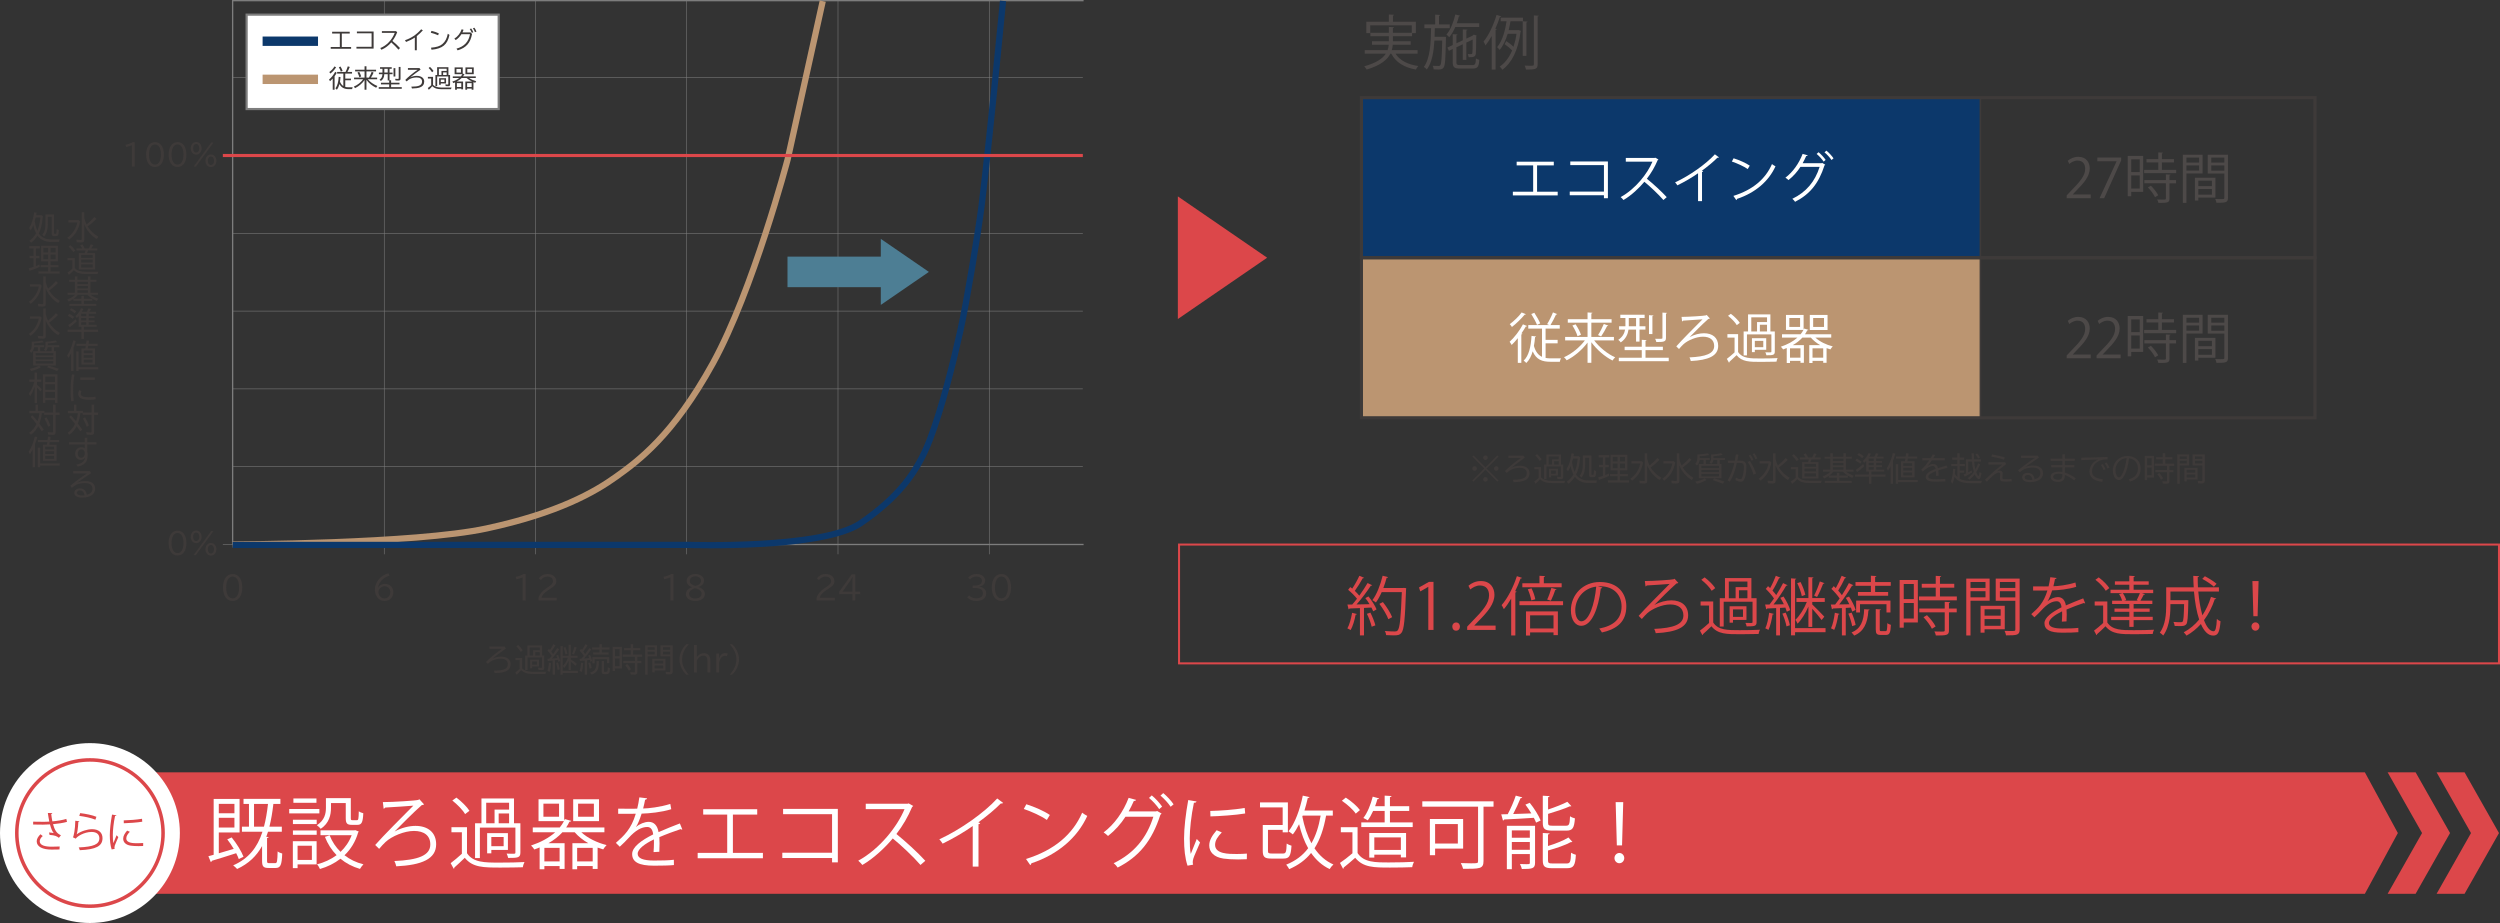 <?xml version="1.0" encoding="UTF-8"?>
<svg xmlns="http://www.w3.org/2000/svg" version="1.1" viewBox="0 0 800.324 295.477">
  <rect x="0" y="0" width="800.324" height="295.477" fill="#333333" stroke="none"/>
  <!-- Generator: Adobe Illustrator 28.6.0, SVG Export Plug-In . SVG Version: 1.2.0 Build 709)  -->
  <g>
    <g id="_レイヤー_1" data-name="レイヤー_1">
      <g>
        <polygon points="764.353 247.237 773.307 247.237 784.329 266.684 773.307 286.133 764.353 286.133 775.373 266.684 764.353 247.237" fill="#dc474a"/>
        <polygon points="780.024 247.237 788.978 247.237 800 266.684 788.978 286.133 780.024 286.133 791.044 266.684 780.024 247.237" fill="#dc474a"/>
        <polygon points="35.994 247.237 757.062 247.237 767.625 266.684 757.062 286.133 35.994 286.133 35.994 247.237" fill="#dc474a"/>
        <path d="M28.79,295.477c-15.901,0-28.79-12.889-28.79-28.79s12.889-28.793,28.79-28.793,28.79,12.892,28.79,28.793-12.889,28.79-28.79,28.79" fill="#fff"/>
        <path d="M28.79,290.098c-12.93,0-23.412-10.482-23.412-23.412s10.482-23.415,23.412-23.415,23.413,10.483,23.413,23.415-10.483,23.412-23.413,23.412Z" fill="none" stroke="#dc474a" stroke-miterlimit="10" stroke-width="1.134"/>
        <path d="M21.445,263.107c-1.222.35-2.86.591-4.472.739.524,1.826,1.087,2.914,2.537,3.545l-.657.818c-.617-.469-1.248-.831-2.994-.926l-.16-.793c.657.054,1.154.134,1.49.202-.47-.565-.833-1.424-1.195-2.78-.603.054-1.422.082-2.229.082-.872,0-2.295-.014-3.154-.04v-.913c.805.04,1.947.04,3.168.04.685,0,1.464-.014,2.001-.068-.162-.725-.309-1.718-.47-2.752l1.438.028c-.014.16-.134.255-.35.309.08.765.216,1.61.362,2.349,1.544-.134,3.29-.416,4.47-.793l.216.953ZM19.041,271.941c-.645.026-1.33.04-2.497.04-2.806,0-4.793-.859-4.793-2.658,0-.765.47-1.544,1.208-2.255l.725.577c-.603.483-.966,1.141-.966,1.65,0,1.33,1.718,1.76,3.852,1.76,1.169,0,1.853-.028,2.537-.068l-.066.953Z" fill="#dc474a"/>
        <path d="M25.434,262.907c-.054.134-.162.201-.35.228-.106,1.987-.362,3.677-.551,3.96h.014c1.316-.979,3.37-1.65,4.941-1.65,2.067,0,3.357,1.06,3.329,2.94-.04,2.47-2.081,3.571-7.276,3.785-.066-.255-.188-.631-.335-.887,4.685-.201,6.563-.966,6.605-2.886.012-1.288-.887-2.067-2.457-2.067-2.483,0-4.726,1.49-5.101,2.149l-.913-.444c.268-.255.739-2.658.765-5.289l1.33.162ZM25.662,260.302c1.825.216,3.892.631,5.208,1.182l-.335.927c-1.384-.591-3.383-.981-5.155-1.222l.282-.887Z" fill="#dc474a"/>
        <path d="M37.274,261.014c-.04.147-.174.228-.443.214-.47,2.187-.713,4.591-.713,6.04,0,1.007.042,2.027.176,2.658.255-.657.831-2.067,1.02-2.536l.565.591c-.551,1.356-.953,2.121-1.141,2.724-.068.228-.108.443-.108.631,0,.148.028.282.068.416l-.953.174c-.43-1.276-.591-2.832-.591-4.618,0-1.758.282-4.214.711-6.537l1.41.242ZM45.826,270.828c-.483.026-.981.04-1.478.04-.952,0-1.853-.054-2.496-.148-1.652-.242-2.417-1.155-2.417-2.229,0-.926.511-1.704,1.262-2.59l.873.375c-.671.699-1.141,1.344-1.141,2.109,0,1.556,2.283,1.556,3.679,1.556.563,0,1.168-.026,1.732-.066l-.014.953ZM39.609,262.625c1.732-.04,4.068-.202,5.854-.511l.08.939c-1.664.282-4.362.457-5.906.497l-.028-.926Z" fill="#dc474a"/>
        <g>
          <path d="M74.165,268.079c1.567,1.922,3.134,4.45,3.791,6.195l-1.516.733c-.202-.557-.481-1.188-.834-1.871-2.908.936-5.866,1.871-7.788,2.428-.025.227-.151.353-.329.429l-.784-1.896c.506-.126,1.087-.278,1.694-.455v-17.875h8.294v10.719h-6.65v6.674c1.492-.429,3.134-.91,4.779-1.414-.632-1.063-1.34-2.124-2.073-3.034l1.416-.632ZM75.049,257.334h-5.005v3.008h5.005v-3.008ZM70.043,264.918h5.005v-3.11h-5.005v3.11ZM85.491,275.588c0,.632.1.733.706.733h1.897c.606,0,.708-.455.784-3.767.329.304,1.01.557,1.467.683-.126,3.691-.557,4.626-2.099,4.626h-2.275c-1.669,0-2.073-.506-2.073-2.275v-4.752c-1.769,3.21-4.324,5.663-7.99,7.356-.278-.302-.859-.884-1.263-1.163,4.93-2.149,7.736-5.689,9.38-10.77h-6.574v-1.618h2.251v-7.282h-1.745v-1.618h11.808v1.618h-2.251c-.304,2.681-.708,5.083-1.265,7.282h3.97v1.618h-4.425c-.177.555-.353,1.112-.555,1.643l.757.051c-.025.177-.176.278-.504.329v7.307ZM81.319,264.641h3.185c.582-2.175.987-4.601,1.29-7.282h-4.475v7.282Z" fill="#fff"/>
          <path d="M102.243,258.977v1.416h-9.659v-1.416h9.659ZM101.358,269.293v7.433h-6.093v1.188h-1.518v-8.621h7.611ZM93.773,263.806v-1.391h7.609v1.391h-7.609ZM93.773,267.244v-1.39h7.609v1.39h-7.609ZM101.307,255.614v1.391h-7.382v-1.391h7.382ZM99.84,270.734h-4.575v4.55h4.575v-4.55ZM105.959,257.081v1.567c0,2.175-.557,4.881-3.287,6.674-.253-.329-.885-.91-1.239-1.137,2.503-1.618,2.908-3.767,2.908-5.562v-3.11h7.964v6.397c0,.555.076.657.531.657h1.416c.48,0,.557-.329.606-2.857.33.278,1.012.531,1.442.631-.126,2.985-.557,3.717-1.871,3.717h-1.82c-1.492,0-1.922-.455-1.922-2.124v-4.854h-4.728ZM113.746,265.753l1.112.455c-.025.126-.126.202-.202.278-.859,3.009-2.402,5.436-4.373,7.307,1.718,1.34,3.742,2.326,6.067,2.908-.378.355-.859,1.037-1.112,1.467-2.402-.708-4.475-1.795-6.244-3.262-1.947,1.518-4.197,2.605-6.574,3.287-.176-.429-.582-1.137-.935-1.492,2.251-.582,4.399-1.543,6.27-2.932-1.593-1.644-2.857-3.591-3.742-5.866l1.516-.48c.784,2.022,1.973,3.791,3.489,5.283,1.518-1.441,2.756-3.21,3.565-5.334h-9.986v-1.567h10.847l.302-.051Z" fill="#fff"/>
          <path d="M134.264,255.867l1.492,1.644c-.176.151-.404.202-.733.227-2.351,2.022-7.105,6.801-8.697,8.445h.025c2.175-1.214,4.677-1.795,6.65-1.795,3.918,0,6.624,2.048,6.624,5.891,0,4.728-4.601,6.65-12.767,7.054-.102-.481-.379-1.29-.606-1.694,7.558-.329,11.503-1.745,11.503-5.309,0-2.883-2.047-4.324-5.234-4.324-3.059,0-7.079,1.669-9.101,3.54-.531.48-1.391,1.414-2.048,2.2l-1.263-1.24c2.3-2.655,9.429-9.809,12.211-12.59-1.212.126-6.446.455-9.001.606-.049.153-.302.329-.506.379l-.251-2.124c3.185,0,10.694-.48,11.327-.708l.378-.202Z" fill="#fff"/>
          <path d="M149.501,264.818v8.317c1.971,3.009,5.663,3.009,10.417,3.009,2.781,0,6.017-.051,7.989-.177-.202.379-.48,1.163-.531,1.669-1.745.049-4.526.1-7.028.1-5.562,0-9.051,0-11.555-3.134-1.163,1.137-2.351,2.249-3.338,3.11.026.202-.025.302-.202.404l-.986-1.795c1.087-.808,2.402-1.92,3.591-3.008v-6.877h-3.338v-1.618h4.981ZM146.114,255.336c1.592,1.188,3.387,2.959,4.171,4.222l-1.39,1.063c-.734-1.29-2.503-3.11-4.097-4.348l1.316-.936ZM153.623,264.944v9.758h-1.543v-11.149h2.047v-7.939h10.417v7.939h2.048v9.355c0,1.667-.784,1.745-3.92,1.745-.076-.406-.278-.987-.48-1.391.657.025,1.29.051,1.745.051.961,0,1.061,0,1.061-.404v-7.964h-11.376ZM155.645,256.979v6.574h2.679v-4.375h4.652v-2.2h-7.332ZM162.597,266.714v5.385h-5.309v1.087h-1.339v-6.472h6.648ZM161.232,270.885v-2.932h-3.944v2.932h3.944ZM159.64,263.553h3.336v-3.134h-3.336v3.134Z" fill="#fff"/>
          <path d="M193.483,266.436h-7.382c1.996,1.845,5.081,3.363,8.09,4.095-.379.353-.834.961-1.087,1.39-.608-.176-1.189-.353-1.795-.582v6.827h-1.567v-.91h-4.981v1.01h-1.518v-8.343h5.083c-1.694-.959-3.212-2.173-4.348-3.488h-3.944c-1.214,1.339-2.706,2.502-4.45,3.488h5.158v8.243h-1.593v-.91h-4.879v1.01h-1.518v-6.977c-.555.227-1.112.455-1.694.657-.202-.355-.733-.987-1.061-1.265,3.083-1.037,5.738-2.453,7.736-4.247h-7.18v-1.543h8.647c.531-.632.961-1.316,1.34-2.024h-8.141v-7.003h8.217v6.852l.227-.506,2.024.582c-.051.153-.253.253-.582.279-.304.631-.632,1.239-1.037,1.82h12.237v1.543ZM178.969,261.455v-4.172h-5.005v4.172h5.005ZM179.147,275.765v-4.348h-4.879v4.348h4.879ZM191.763,255.867v7.003h-8.268v-7.003h8.268ZM184.76,275.765h4.981v-4.348h-4.981v4.348ZM190.12,261.455v-4.172h-5.056v4.172h5.056Z" fill="#fff"/>
          <path d="M218.425,265.526c-.051.025-.1.049-.151.049-.151,0-.278-.076-.379-.151-1.922.632-4.728,1.669-6.826,2.579.049.582.076,1.239.076,1.971,0,.81-.026,1.72-.076,2.706l-1.846.102c.076-.91.126-2.073.126-3.06,0-.379,0-.733-.025-1.01-2.858,1.39-5.183,3.083-5.183,4.601,0,1.465,1.743,2.173,5.232,2.173,2.453,0,4.728-.049,6.346-.251l.026,1.694c-1.492.151-3.767.202-6.372.202-4.854,0-7.003-1.163-7.003-3.742,0-2.224,2.932-4.375,6.725-6.27-.151-1.592-.859-2.377-1.871-2.377-1.845,0-3.767,1.037-6.042,3.565-.708.785-1.694,1.771-2.781,2.756l-1.239-1.239c2.528-2.224,4.904-4.348,6.371-9.329l-1.416.025h-4.222v-1.643c1.543.025,3.338.025,4.375.025l1.718-.025c.278-1.163.506-2.251.683-3.616l2.477.304c-.051.253-.253.404-.632.455-.177,1.01-.404,1.896-.632,2.806,1.72-.025,5.411-.43,8.698-1.467l.304,1.695c-3.161.986-6.978,1.339-9.482,1.414-.606,1.897-1.239,3.414-1.82,4.273h.025c1.112-.986,2.781-1.643,4.071-1.643,1.72,0,2.807,1.239,3.136,3.287,2.122-.961,4.803-1.998,6.826-2.781l.784,1.922Z" fill="#fff"/>
          <path d="M225.115,259.054h17.293v1.718h-7.787v12.263h9.607v1.718h-20.884v-1.718h9.456v-12.263h-7.685v-1.718Z" fill="#fff"/>
          <path d="M268.213,258.952v17.116h-1.846v-1.39h-15.928v-1.694h15.928v-12.339h-15.675v-1.694h17.521Z" fill="#fff"/>
          <path d="M292.347,258.016c-.051.126-.177.228-.329.279-1.365,3.21-2.983,5.991-5.056,8.697,2.755,2.2,6.901,5.966,9.254,8.572l-1.543,1.339c-2.226-2.579-6.297-6.421-8.874-8.495-2.226,2.706-6.068,6.397-9.735,8.495-.278-.379-.884-1.01-1.314-1.365,7.003-3.842,12.541-11.023,14.816-16.51h-12.414v-1.718h13.4l.329-.126,1.467.833Z" fill="#fff"/>
          <path d="M321.133,257.03c-.102.126-.253.202-.481.202-.076,0-.151,0-.253-.025-1.947,1.971-4.752,4.273-7.205,6.042.202.077.506.228.606.279-.049.151-.278.302-.555.329v13.576h-1.846v-12.994c-2.679,1.896-6.169,3.944-9.633,5.638-.251-.404-.706-1.037-1.061-1.391,6.903-3.185,14.463-8.595,18.532-13.071l1.897,1.416Z" fill="#fff"/>
          <path d="M328.556,257.46c2.628.834,5.663,2.149,7.534,3.438l-.961,1.593c-1.82-1.29-4.803-2.63-7.382-3.515l.81-1.516ZM328.454,274.982c8.976-2.781,14.942-7.813,17.976-14.816.531.429,1.112.757,1.643,1.037-3.161,6.927-9.329,12.312-17.899,15.169-.026.228-.177.48-.355.582l-1.365-1.971Z" fill="#fff"/>
          <path d="M371.854,260.443c-.102.151-.228.278-.379.379-2.681,8.368-6.827,13.424-13.677,16.914-.279-.429-.785-1.01-1.29-1.39,6.497-3.161,10.568-8.015,12.716-14.891h-8.925c-1.465,2.275-3.336,4.399-5.587,6.169-.329-.355-.936-.834-1.416-1.138,3.438-2.579,6.295-6.573,8.015-11.074l2.377.657c-.077.253-.379.355-.708.329-.506,1.138-1.087,2.352-1.669,3.363h8.798l.302-.151,1.442.834ZM368.718,254.628c1.189.961,2.579,2.503,3.312,3.591l-.935.808c-.759-1.163-2.124-2.655-3.261-3.589l.884-.81ZM372.385,253.895c1.188.961,2.579,2.477,3.312,3.589l-.935.784c-.759-1.137-2.073-2.604-3.262-3.565l.885-.808Z" fill="#fff"/>
          <path d="M383.045,256.575c-.076.279-.329.43-.834.404-.885,4.122-1.34,8.647-1.34,11.378,0,1.897.076,3.818.329,5.007.481-1.24,1.567-3.895,1.922-4.779l1.061,1.112c-1.037,2.553-1.794,3.995-2.149,5.132-.126.43-.202.834-.202,1.189,0,.278.051.531.126.784l-1.795.329c-.808-2.402-1.112-5.336-1.112-8.698,0-3.312.531-7.938,1.34-12.312l2.655.455ZM399.15,275.057c-.912.051-1.846.076-2.781.076-1.795,0-3.489-.102-4.703-.278-3.11-.455-4.55-2.175-4.55-4.197,0-1.745.959-3.212,2.375-4.881l1.644.708c-1.265,1.316-2.149,2.528-2.149,3.97,0,2.932,4.297,2.932,6.927,2.932,1.061,0,2.2-.051,3.261-.126l-.025,1.795ZM387.444,259.609c3.261-.076,7.66-.379,11.023-.961l.151,1.771c-3.134.531-8.217.859-11.125.935l-.049-1.745Z" fill="#fff"/>
          <path d="M405.914,272.352c0,.759.177.885,1.239.885h3.565c.936,0,1.087-.406,1.189-3.187.379.279,1.061.557,1.543.683-.228,3.312-.708,4.122-2.605,4.122h-3.867c-2.124,0-2.732-.481-2.732-2.479v-8.266h6.372v-5.638h-7.256v-1.593h8.925v9.582h-1.669v-.784h-4.703v6.674ZM426.672,261.101h-2.149c-.759,4.222-1.922,7.686-3.717,10.467,1.569,2.3,3.565,4.095,6.068,5.183-.404.329-.935.986-1.214,1.467-2.453-1.163-4.373-2.934-5.94-5.158-1.745,2.2-4.046,3.893-7.005,5.183-.202-.404-.657-1.087-.961-1.441,3.009-1.214,5.311-2.959,7.029-5.26-1.263-2.224-2.2-4.803-2.908-7.685-.606,1.239-1.29,2.351-1.998,3.261-.329-.278-.986-.759-1.39-.986,2.073-2.554,3.665-6.978,4.577-11.428l2.149.481c-.051.202-.228.278-.557.278-.304,1.365-.657,2.706-1.061,4.02h9.076v1.618ZM417.039,261.101l-.126.304c.632,3.185,1.593,6.068,2.908,8.546,1.416-2.428,2.351-5.36,2.959-8.849h-5.74Z" fill="#fff"/>
          <path d="M434.6,264.818v8.266c1.971,3.009,5.587,3.009,10.137,3.009,2.73,0,5.942-.076,7.915-.202-.204.404-.506,1.212-.557,1.718-1.745.076-4.526.126-7.029.126-5.208,0-8.672,0-11.225-3.134-1.239,1.112-2.579,2.249-3.667,3.11.026.227-.051.329-.227.404l-.986-1.871c1.212-.808,2.704-1.971,3.994-3.085v-6.724h-3.716v-1.618h5.36ZM430.832,255.336c1.695,1.087,3.642,2.756,4.526,3.995l-1.339,1.137c-.834-1.263-2.756-2.983-4.45-4.12l1.263-1.012ZM452.247,263.275v1.492h-16.459v-1.492h7.484v-3.667h-3.691c-.506,1.138-1.114,2.2-1.72,3.009-.353-.253-1.012-.557-1.416-.759,1.265-1.567,2.351-4.248,3.009-6.827l2.022.557c-.051.177-.228.253-.531.253-.202.733-.455,1.492-.734,2.251h3.06v-3.389l2.2.126c-.026.177-.177.304-.506.355v2.908h6.169v1.516h-6.169v3.667h7.281ZM450.123,274.476h-1.667v-.861h-8.496v.936h-1.618v-7.888h11.782v7.813ZM439.959,272.099h8.496v-4.02h-8.496v4.02Z" fill="#fff"/>
          <path d="M478.126,256.524v1.72h-3.21v17.395c0,1.29-.329,1.896-1.265,2.2-.986.302-2.755.302-5.258.302-.126-.504-.481-1.339-.733-1.845,1.163.051,2.3.076,3.21.076,2.2,0,2.301,0,2.301-.759v-17.369h-17.85v-1.72h22.805ZM468.392,271.668h-8.976v2.099h-1.669v-11.58h10.645v9.48ZM466.699,263.806h-7.282v6.244h7.282v-6.244Z" fill="#fff"/>
          <path d="M487.317,255.261c-.076.177-.251.253-.555.278-.608,1.492-1.492,3.464-2.351,5.056,1.794-.049,3.791-.126,5.814-.202-.582-.961-1.239-1.947-1.896-2.806l1.391-.582c1.414,1.745,2.881,4.095,3.488,5.663l-1.465.683c-.177-.455-.404-.986-.708-1.543-3.54.253-7.18.43-9.507.531-.025.202-.202.304-.379.355l-.555-1.998,2.073-.051c.935-1.718,1.996-4.171,2.578-5.942l2.073.557ZM491.414,264.363v11.857c0,1.896-1.012,1.971-4.222,1.971-.102-.455-.355-1.137-.608-1.592.759.025,1.441.049,1.947.049,1.087,0,1.214,0,1.214-.455v-2.781h-5.764v4.854h-1.593v-13.904h9.027ZM489.745,265.828h-5.764v2.352h5.764v-2.352ZM483.981,272.048h5.764v-2.502h-5.764v2.502ZM501.299,264.337c1.037,0,1.214-.43,1.316-3.034.379.304,1.061.557,1.567.683-.228,3.083-.733,3.918-2.73,3.918h-4.577c-2.351,0-2.983-.531-2.983-2.502v-8.672l2.175.126c-.026.176-.153.302-.481.353v3.944c2.275-.759,4.677-1.694,6.169-2.477l1.29,1.39c-.049.051-.151.076-.251.076-.077,0-.153,0-.228-.025-1.72.784-4.475,1.694-6.978,2.428v2.831c0,.81.202.961,1.416.961h4.297ZM495.561,275.41c0,.861.253,1.012,1.516,1.012h4.45c1.138,0,1.314-.506,1.416-3.438.404.278,1.087.531,1.543.657-.202,3.414-.708,4.297-2.832,4.297h-4.728c-2.377,0-3.034-.506-3.034-2.502v-8.774l2.175.126c-.026.177-.153.304-.506.353v3.693c2.426-.734,5.032-1.771,6.548-2.732l1.265,1.416c-.077.051-.153.076-.279.076-.051,0-.126,0-.202-.025-1.694.961-4.677,1.971-7.332,2.706v3.134Z" fill="#fff"/>
          <path d="M516.839,274.702c0-.91.708-1.643,1.567-1.643s1.567.733,1.567,1.643-.708,1.644-1.567,1.644c-.91,0-1.567-.784-1.567-1.644ZM517.597,270.632l-.378-13.855h2.426l-.379,13.855h-1.669Z" fill="#fff"/>
        </g>
        <g>
          <path d="M453.803,17.177h-7.066c1.364,2.16,3.903,3.466,7.293,3.958-.265.285-.606.796-.777,1.137-3.75-.7-6.421-2.311-7.861-5.095h-.284c-.967,1.931-3.088,3.731-7.597,5.095-.153-.284-.512-.776-.777-1.041,3.96-1.118,5.929-2.539,6.915-4.054h-6.764v-1.118h7.332c.208-.588.304-1.175.361-1.743h-5.362v-1.098h5.399v-1.629h-5.911v-1.08h5.911v-1.896l1.649.114c-.02.133-.114.227-.361.265v1.516h6.044v-2.406h-13.298v2.5h-1.251v-3.637h7.217v-2.331l1.686.114c-.019.133-.133.227-.378.247v1.97h7.33v3.637h-1.212v.986h-6.138v1.629h5.703v1.098h-5.74c-.057.588-.133,1.155-.322,1.743h8.26v1.118Z" fill="#4d4948"/>
          <path d="M462.262,11.777l.645.039c0,.114,0,.265-.02.435-.133,6.593-.245,8.734-.757,9.397-.435.588-1.004.606-1.743.606-.416,0-.909-.019-1.421-.039-.019-.359-.133-.851-.322-1.155.853.057,1.63.057,1.971.057.208,0,.341-.057.474-.247.341-.435.492-2.386.606-7.899h-2.5c-.21,3.619-.777,7.066-2.425,9.283-.228-.284-.626-.645-.949-.833,1.99-2.69,2.237-7.597,2.312-12.389h-2.141v-1.212h3.448v-3.127l1.61.096c-.019.133-.133.227-.379.265v2.766h3.429v1.212h-4.774c-.019.909-.037,1.837-.076,2.746h3.013ZM473.533,8.651h-7.652c-.549,1.269-1.194,2.406-1.933,3.258-.19-.227-.625-.625-.89-.833,1.249-1.439,2.254-3.921,2.841-6.442l1.535.398c-.039.133-.171.19-.398.19-.19.757-.416,1.496-.682,2.235h7.179v1.194ZM466.24,19.961c0,.72.171.872,1.251.872h3.903c.851,0,1.004-.341,1.098-2.122.284.19.739.379,1.08.455-.151,2.178-.531,2.784-2.102,2.784h-4.017c-1.876,0-2.386-.396-2.386-1.988v-4.282l-1.232.588-.474-1.041,1.706-.816v-3.466l1.533.094c-.019.133-.113.228-.359.247v2.576l2.045-.966v-3.486l1.498.096c-.02.133-.114.227-.361.245v2.615l1.99-.947c.19-.171.208-.19.398-.341.208.057.416.133.947.341-.019.057-.096.151-.171.19-.019,2.652-.056,5.096-.133,5.626-.133,1.024-.851,1.08-2.292,1.08-.056-.321-.151-.757-.284-1.004.359.02.89.02,1.043.02.265,0,.378-.076.435-.379.057-.284.094-2.045.094-4.28l-2.027.947v5.55h-1.137v-5.001l-2.045.966v4.831Z" fill="#4d4948"/>
          <path d="M477.542,11.511c-.626,1.118-1.288,2.16-1.99,3.031-.133-.302-.435-.947-.625-1.231,1.629-1.97,3.201-5.266,4.168-8.544l1.496.474c-.057.133-.19.208-.435.208-.418,1.269-.91,2.539-1.459,3.751l.435.133c-.037.133-.133.208-.359.247v12.692h-1.231v-10.761ZM487.544,5.659v1.155h-3.997c-.151.89-.322,1.856-.588,2.841h2.974c.153-.039.19-.039.228-.039.17.057.341.114.776.285-.019.094-.094.17-.151.227-.777,6.005-2.88,10.079-5.835,12.2-.17-.302-.586-.796-.851-1.004,1.629-1.117,2.992-2.823,3.978-5.172-.549-.606-1.553-1.439-2.406-2.027l.549-.966c.796.531,1.762,1.249,2.292,1.819.416-1.251.759-2.633.967-4.168h-2.823c-.588,1.913-1.402,3.788-2.578,5.172-.17-.265-.549-.682-.794-.89,1.741-2.084,2.595-5.456,3.011-8.279h-1.874v-1.155h7.122ZM488.644,17.877h-1.175V6.814l1.535.094c-.019.133-.114.227-.359.265v10.703ZM491.03,4.939l1.572.094c-.019.133-.113.228-.359.247v15.306c0,1.572-.72,1.686-3.731,1.686-.057-.341-.247-.909-.418-1.269.588.02,1.137.039,1.573.039,1.249,0,1.364,0,1.364-.437V4.939Z" fill="#4d4948"/>
        </g>
        <g>
          <path d="M161.505,206.983l.45.626c-1.868,1.325-3.275,2.382-4.302,3.235.946-.443,1.788-.637,2.712-.637,1.899,0,3.1.913,3.1,2.351,0,1.191-.595,2.022-1.755,2.443-.791.288-1.879.443-3.338.463l-.267-.77c1.623-.022,2.454-.114,3.173-.37.884-.318,1.294-.873,1.294-1.777,0-1.057-.811-1.672-2.198-1.672-1.026,0-2.176.245-2.864.626-.441.245-.77.492-1.345,1.017l-.574-.597c1.037-1.118,3.193-2.895,5.103-4.219h-3.995v-.719h4.806Z" fill="#3e3a39"/>
          <path d="M167.15,213.964c.76.739,1.766,1.067,3.451,1.098h4.25c-.113.205-.174.381-.256.699h-3.994c-1.848-.02-2.855-.359-3.779-1.263-.483.617-.995,1.151-1.447,1.499l-.412-.73c.421-.287.976-.739,1.407-1.149v-2.783h-1.365v-.699h2.146v3.327ZM166.74,208.708c-.472-.73-.955-1.325-1.427-1.775l.565-.452c.503.461,1.017,1.047,1.468,1.694l-.606.534ZM168.866,210.454v4.035h-.73v-4.641h.708v-3.224h4.692v3.224h.688v3.932c0,.545-.205.73-.79.73-.359,0-.75-.02-1.047-.051l-.123-.719c.595.062.822.082.975.082.196,0,.247-.062.247-.267v-3.1h-4.62ZM170.652,208.174h2.156v-.924h-3.235v2.598h1.078v-1.674ZM172.551,213.358h-2.197v.575h-.677v-2.761h2.874v2.186ZM170.354,212.774h1.519v-1.017h-1.519v1.017ZM172.808,208.758h-1.468v1.089h1.468v-1.089Z" fill="#3e3a39"/>
          <path d="M176.637,209.96c-.43-.637-.893-1.202-1.365-1.683l.463-.555c.153.165.205.225.318.349.287-.379.781-1.2,1.087-1.837l.668.37c-.359.626-.842,1.323-1.345,1.95.196.258.298.39.503.688l.114.154c.481-.657.882-1.232,1.323-1.92l.595.432c-.677,1.006-1.499,2.064-2.3,2.915.822-.051,1.232-.093,1.715-.143-.113-.329-.196-.534-.318-.79l.554-.268c.267.535.492,1.171.699,1.951l-.586.309c-.051-.236-.093-.401-.164-.648l-.247.042c-.123.02-.236.042-.349.051-.083.022-.185.031-.339.052v4.609h-.73v-4.516c-.492.062-1.098.113-1.539.133l-.154-.708c.143-.011.349-.011.626-.031.247-.258.41-.463.739-.853l.031-.051ZM175.283,214.765c.225-.728.369-1.539.441-2.607l.688.091c-.051,1.182-.196,2.106-.441,2.855l-.688-.339ZM178.485,214.282c-.133-.872-.267-1.467-.43-2.033l.585-.205c.216.617.401,1.398.524,2.198l-.648.276-.031-.236ZM180.138,210.586v4.159h4.877v.699h-4.877v.543h-.719v-9.158h.719v3.08h1.879v-3.522h.73v3.522h2.126v.677h-2.126v.514c.637.39,1.211.821,1.899,1.418l-.452.626c-.452-.483-.913-.915-1.447-1.345v2.699h-.73v-3.028c-.359.902-.831,1.694-1.396,2.362l-.463-.617c.617-.595,1.243-1.592,1.643-2.628h-1.663ZM181.011,209.53c-.154-.76-.359-1.49-.606-2.156l.617-.247c.256.657.492,1.468.626,2.166l-.637.238ZM183.157,209.303c.247-.595.483-1.303.739-2.258l.699.236c-.278.904-.545,1.592-.853,2.227l-.585-.205Z" fill="#3e3a39"/>
          <path d="M186.904,209.96c-.43-.637-.893-1.202-1.365-1.683l.463-.555c.153.165.205.225.318.349.287-.379.781-1.2,1.087-1.837l.668.37c-.359.626-.842,1.323-1.345,1.95.196.258.298.39.503.688l.114.154c.481-.657.882-1.232,1.323-1.92l.595.432c-.677,1.006-1.499,2.064-2.3,2.915.586-.04,1.336-.102,1.674-.143-.071-.225-.194-.534-.318-.79l.554-.268c.288.555.503,1.151.719,1.962l-.605.307c-.062-.287-.103-.441-.165-.646-.216.031-.472.072-.882.134v4.609h-.74v-4.516c-.492.062-1.098.113-1.539.133l-.154-.708c.143-.011.349-.011.626-.031.247-.258.41-.463.739-.853l.031-.051ZM185.559,214.776c.258-.77.401-1.623.452-2.618l.679.082c-.062,1.222-.207,2.115-.452,2.875l-.679-.339ZM188.742,214.088c-.093-.657-.236-1.294-.401-1.828l.606-.194c.194.523.359,1.138.461,1.725l-.666.298ZM188.906,215.34c1.634-.514,2.064-1.273,2.075-3.687h.739c0,2.69-.503,3.625-2.342,4.302l-.472-.615ZM191.885,206.233h.759v1.027h2.465v.666h-2.465v.935h2.176v.668h-4.928v-.668h1.993v-.935h-2.342v-.666h2.342v-1.027ZM195.036,212.26h-.728v-1.232h-3.943v1.314h-.719v-1.971h5.39v1.89ZM193.362,211.603v3.184c0,.256.072.307.41.307.412,0,.565-.04.648-.174.082-.143.133-.503.154-1.129l.009-.154.679.278c-.062,1.683-.238,1.899-1.499,1.899-.893,0-1.12-.143-1.12-.708v-3.502h.719Z" fill="#3e3a39"/>
          <path d="M199.102,213.995h-2.238v.811h-.74v-7.722h2.979v6.91ZM196.864,210.094h1.478v-2.3h-1.478v2.3ZM196.864,213.266h1.478v-2.474h-1.478v2.474ZM201.905,206.233h.79v1.253h2.28v.677h-2.28v1.398h2.855v.688h-1.51v1.344h1.274v.688h-1.274v2.866c0,.615-.267.831-1.017.831-.39,0-.81-.022-1.108-.062l-.154-.75c.472.062.862.093,1.169.093.258,0,.33-.072.33-.309v-2.67h-3.738v-.688h3.738v-1.344h-3.933v-.688h2.578v-1.398h-2.126v-.677h2.126v-1.253ZM201.329,214.683c-.349-.646-.759-1.253-1.16-1.725l.626-.412c.39.432.75.935,1.202,1.684l-.668.452Z" fill="#3e3a39"/>
          <path d="M210.344,210.114h-3.019v5.872h-.801v-9.394h3.819v3.522ZM207.325,208.03h2.26v-.811h-2.26v.811ZM207.325,209.499h2.26v-.873h-2.26v.873ZM213.054,214.622h-3.491v.606h-.739v-4.322h4.23v3.716ZM209.563,212.425h2.741v-.915h-2.741v.915ZM209.563,213.995h2.741v-.975h-2.741v.975ZM215.354,214.961c0,.666-.267.924-.975.924-.309,0-.77-.022-1.14-.042l-.143-.77c.472.051.862.072,1.14.072.256,0,.329-.072.329-.319v-4.712h-3.122v-3.522h3.912v8.368ZM212.223,208.03h2.342v-.811h-2.342v.811ZM212.223,209.499h2.342v-.873h-2.342v.873Z" fill="#3e3a39"/>
          <path d="M219.738,215.987c-.666-.595-1.077-1.16-1.509-2.022-.463-.944-.719-1.961-.719-2.854,0-1.726.913-3.717,2.227-4.877h.75c-1.499,1.714-2.126,3.162-2.126,4.887,0,1.715.637,3.162,2.126,4.867h-.75Z" fill="#3e3a39"/>
          <path d="M223.096,206.489v3.841c.565-.77,1.396-1.232,2.217-1.232,1.314,0,2.085.862,2.085,2.342v3.829h-.904v-3.705c0-1.109-.441-1.684-1.303-1.684-.833,0-1.643.585-2.095,1.519v3.87h-.904v-8.778h.904Z" fill="#3e3a39"/>
          <path d="M230.21,210.813c.359-1.162,1.017-1.735,1.982-1.735.309,0,.534.051.77.174l-.278.811c-.184-.083-.4-.123-.626-.123-.882,0-1.519.739-1.848,2.115v3.213h-.913v-6.057h.893l-.02,1.603h.04Z" fill="#3e3a39"/>
          <path d="M233.608,215.987c1.489-1.714,2.126-3.162,2.126-4.876s-.626-3.153-2.126-4.877h.75c.666.606,1.078,1.16,1.509,2.022.463.946.719,1.962.719,2.855,0,1.725-.913,3.716-2.227,4.876h-.75Z" fill="#3e3a39"/>
        </g>
        <g>
          <path d="M472.788,149.99c0,.4-.329.728-.739.728-.39,0-.719-.329-.719-.728s.329-.73.728-.73c.39,0,.73.339.73.73ZM475.529,149.631l3.83-3.83.359.359-3.83,3.83,3.83,3.829-.359.359-3.83-3.829-3.83,3.829-.359-.359,3.83-3.829-3.83-3.83.359-.359,3.83,3.83ZM476.259,146.52c0,.4-.329.728-.74.728-.389,0-.717-.329-.717-.728s.329-.73.728-.73c.39,0,.73.339.73.73ZM476.259,153.459c0,.401-.329.73-.74.73-.389,0-.717-.329-.717-.73s.329-.728.728-.728c.39,0,.73.339.73.728ZM479.73,149.99c0,.4-.329.728-.74.728-.39,0-.719-.329-.719-.728s.329-.73.73-.73c.39,0,.73.339.73.73Z" fill="#3e3a39"/>
          <path d="M487.697,145.863l.45.626c-1.868,1.325-3.275,2.382-4.302,3.235.946-.443,1.788-.637,2.712-.637,1.899,0,3.1.913,3.1,2.351,0,1.191-.595,2.022-1.755,2.443-.791.288-1.879.443-3.338.463l-.267-.77c1.623-.022,2.454-.114,3.173-.37.884-.318,1.294-.873,1.294-1.777,0-1.057-.811-1.672-2.198-1.672-1.026,0-2.176.245-2.864.626-.441.245-.77.492-1.345,1.017l-.574-.597c1.037-1.118,3.193-2.895,5.103-4.219h-3.995v-.719h4.806Z" fill="#3e3a39"/>
          <path d="M493.342,152.844c.76.739,1.766,1.067,3.451,1.098h4.25c-.113.205-.174.381-.256.699h-3.994c-1.848-.02-2.855-.359-3.779-1.263-.483.617-.995,1.151-1.447,1.499l-.412-.73c.421-.287.976-.739,1.407-1.149v-2.783h-1.365v-.699h2.146v3.327ZM492.932,147.587c-.472-.73-.955-1.325-1.427-1.775l.565-.452c.503.461,1.017,1.047,1.468,1.694l-.606.534ZM495.058,149.333v4.035h-.73v-4.641h.708v-3.224h4.692v3.224h.688v3.932c0,.545-.205.73-.79.73-.359,0-.75-.02-1.047-.051l-.123-.719c.595.062.822.082.975.082.196,0,.247-.062.247-.267v-3.1h-4.62ZM496.844,147.053h2.156v-.924h-3.235v2.598h1.078v-1.674ZM498.743,152.238h-2.197v.575h-.677v-2.761h2.874v2.186ZM496.546,151.653h1.519v-1.017h-1.519v1.017ZM499,147.638h-1.468v1.089h1.468v-1.089Z" fill="#3e3a39"/>
          <path d="M505.858,146.407c-.205,2.433-.668,4.373-1.314,5.502.811,1.243,2.176,1.9,3.953,1.9h2.772c-.113.225-.174.452-.236.801h-2.578c-1.817.011-3.358-.708-4.302-2.002-.585.944-1.253,1.684-2.033,2.249l-.554-.626c.831-.575,1.57-1.387,2.146-2.352-.441-.862-.708-1.652-.904-2.69l-.02.072c-.236.615-.524,1.16-.822,1.601l-.492-.677c.77-1.149,1.354-2.977,1.621-5.072l.76.154c-.051.379-.072.472-.123.781h1.715l.41.359ZM503.578,146.787c-.071.329-.194.781-.318,1.16.154,1.171.441,2.227.851,3.142.432-1.006.791-2.608.966-4.302h-1.499ZM509.452,151.726c0,.245.062.298.349.298.41,0,.432-.062.483-1.51l.688.278c-.062,1.837-.154,1.981-1.336,1.981-.708,0-.924-.174-.924-.739v-5.482h-1.262v2.207c0,1.879-.339,3.07-1.182,4.137l-.565-.565c.739-.924,1.006-1.91,1.006-3.727v-2.792h2.743v5.914Z" fill="#3e3a39"/>
          <path d="M513.918,148.82h1.118v.739h-1.118v2.516c.615-.236.75-.298,1.129-.463l.072.73c-.853.41-2.055.873-3.245,1.263l-.247-.802c.504-.133,1.027-.298,1.521-.461v-2.783h-1.243v-.739h1.243v-2.392h-1.367v-.739h3.4v.739h-1.263v2.392ZM520.941,150.564h-2.362v1.192h2.536v.686h-2.536v1.336h2.905v.708h-6.745v-.708h3.091v-1.336h-2.392v-.686h2.392v-1.192h-2.269v-4.99h5.38v4.99ZM516.289,147.721h1.541v-1.468h-1.541v1.468ZM516.289,149.898h1.541v-1.499h-1.541v1.499ZM520.201,146.253h-1.621v1.468h1.621v-1.468ZM520.201,148.398h-1.621v1.499h1.621v-1.499Z" fill="#3e3a39"/>
          <path d="M525.55,147.649l.452.401c-.441,2.505-1.519,4.291-3.502,5.831l-.565-.636c1.654-1.151,2.783-2.875,3.173-4.867h-2.844v-.73h3.286ZM527.327,146.888c.154.771.369,1.398.739,2.147.042-.042.051-.052.102-.083.802-.636,1.766-1.559,2.414-2.309l.657.554c-.924.975-1.91,1.817-2.834,2.443.79,1.305,1.981,2.454,3.429,3.316l-.524.71c-1.766-1.058-3.244-2.804-3.983-4.714v5.063c0,.565-.267.77-1.017.77-.452,0-.924-.02-1.367-.072l-.164-.831c.554.072,1.109.114,1.427.114.247,0,.318-.072.318-.309v-8.573h.802v1.775Z" fill="#3e3a39"/>
          <path d="M535.817,147.649l.452.401c-.441,2.505-1.519,4.291-3.502,5.831l-.565-.636c1.654-1.151,2.783-2.875,3.173-4.867h-2.844v-.73h3.286ZM537.594,146.888c.154.771.369,1.398.739,2.147.042-.042.051-.052.102-.083.802-.636,1.766-1.559,2.414-2.309l.657.554c-.924.975-1.91,1.817-2.834,2.443.79,1.305,1.981,2.454,3.429,3.316l-.524.71c-1.766-1.058-3.244-2.804-3.983-4.714v5.063c0,.565-.267.77-1.017.77-.452,0-.924-.02-1.367-.072l-.164-.831c.554.072,1.109.114,1.427.114.247,0,.318-.072.318-.309v-8.573h.802v1.775Z" fill="#3e3a39"/>
          <path d="M545.334,147.248h-1.222c-.082.679-.339,1.223-.862,1.788l-.565-.545c.483-.494.677-.976.677-1.684v-1.303l.309-.011c.944-.04,2.227-.194,3.05-.369l.461.543c-.841.176-1.94.319-3.05.381v.585h3.215v.615h-1.253v1.283h3.654v-1.283h-1.262c-.072.494-.288.915-.626,1.263l-.575-.452c.339-.369.483-.759.483-1.323v-1.223l.185-.009c1.149-.062,2.186-.196,3.039-.401l.492.524c-.728.185-1.735.329-2.792.4l-.165.022v.585h3.676v.615h-1.683v1.283h.585v4.58h-7.27v-4.58h1.499v-1.283ZM542.717,154.189c1.047-.205,2.166-.585,3.028-1.027l.535.504c-.771.472-1.849.902-3.04,1.211l-.523-.688ZM544.637,149.117v.75h5.656v-.75h-5.656ZM544.637,151.15h5.656v-.73h-5.656v.73ZM544.637,152.505h5.656v-.79h-5.656v.79ZM551.495,154.857c-1.129-.483-2.156-.853-3.193-1.16l.441-.524c1.098.236,2.238.595,3.296,1.017l-.545.668Z" fill="#3e3a39"/>
          <path d="M555.365,147.464c.134-.708.247-1.303.359-2.033l.811.134c-.103.636-.205,1.171-.359,1.899h.811c1.53,0,2.084.545,2.084,2.044,0,1.601-.309,3.316-.73,4.044-.256.443-.585.648-1.057.648-.483,0-1.129-.196-1.674-.503l.102-.771c.504.267,1.12.463,1.468.463.258,0,.39-.123.545-.514.309-.781.545-2.238.545-3.409,0-.975-.298-1.263-1.314-1.263h-.946c-.512,2.392-1.231,4.333-2.238,6.017l-.728-.401c.935-1.509,1.766-3.685,2.166-5.616h-2.053v-.739h2.207ZM561.361,151.94c-.369-1.303-1.129-2.957-1.857-4.055l.697-.329c.884,1.376,1.572,2.803,1.951,4.046l-.791.338ZM560.704,147.464c-.205-.523-.512-1.109-.893-1.663l.617-.236c.349.503.688,1.109.902,1.643l-.626.256ZM561.956,147.012c-.236-.585-.574-1.222-.893-1.663l.595-.216c.35.441.699,1.078.893,1.612l-.595.267Z" fill="#3e3a39"/>
          <path d="M566.618,147.649l.452.401c-.441,2.505-1.519,4.291-3.502,5.831l-.565-.636c1.654-1.151,2.783-2.875,3.173-4.867h-2.844v-.73h3.286ZM568.395,146.888c.154.771.369,1.398.739,2.147.042-.042.051-.052.102-.083.802-.636,1.766-1.559,2.414-2.309l.657.554c-.924.975-1.91,1.817-2.834,2.443.79,1.305,1.981,2.454,3.429,3.316l-.524.71c-1.766-1.058-3.244-2.804-3.983-4.714v5.063c0,.565-.267.77-1.017.77-.452,0-.924-.02-1.367-.072l-.164-.831c.554.072,1.109.114,1.427.114.247,0,.318-.072.318-.309v-8.573h.802v1.775Z" fill="#3e3a39"/>
          <path d="M575.622,152.731c.833.831,1.788,1.149,3.512,1.16h4.035c-.103.225-.185.463-.247.73h-3.901c-1.797-.022-2.793-.359-3.676-1.253-.463.543-1.047,1.098-1.603,1.509l-.452-.73c.483-.287,1.027-.697,1.552-1.18v-2.752h-1.521v-.699h2.3v3.215ZM575.18,147.607c-.483-.688-1.006-1.303-1.499-1.745l.565-.472c.597.523,1.12,1.087,1.541,1.674l-.606.543ZM576.188,147.064v-.648h1.817c-.176-.329-.401-.666-.657-.986l.719-.276c.329.461.534.821.739,1.262h1.334c.196-.359.432-.904.565-1.283l.811.205c-.164.359-.379.771-.585,1.078h1.919v.648h-2.966c-.052.174-.216.605-.319.851h2.578v5.237h-5.226v-5.237h1.89c.123-.339.216-.615.267-.851h-2.884ZM577.676,149.446h3.696v-.946h-3.696v.946ZM577.676,150.934h3.696v-.935h-3.696v.935ZM577.676,152.546h3.696v-1.027h-3.696v1.027Z" fill="#3e3a39"/>
          <path d="M590.94,150.996c.637.492,1.418.893,2.485,1.283l-.492.708c-1.305-.585-2.291-1.242-2.979-1.991h-3.05c-.349.441-.831.904-1.345,1.263h2.476v-.893h.79v.893h2.701v.646h-2.701v1.027h3.953v.646h-8.595v-.646h3.852v-1.027h-2.588v-.565l-.071.051c-.39.267-.842.514-1.387.76l-.494-.637c.935-.349,1.859-.904,2.507-1.519h-2.414v-.646h2.352v-3.512h-1.828v-.626h1.828v-1.098h.801v1.098h3.378v-1.098h.801v1.098h1.899v.626h-1.899v3.512h2.423v.646h-2.403ZM586.742,146.837v.76h3.378v-.76h-3.378ZM586.742,148.182v.781h3.378v-.781h-3.378ZM586.742,149.558v.791h3.378v-.791h-3.378Z" fill="#3e3a39"/>
          <path d="M600.623,147.598h1.868v.565h-1.868v.79h1.868v.575h-1.868v.822h2.547v.615h-4.088v.944h4.529v.688h-4.529v2.269h-.79v-2.269h-4.436v-.688h4.436v-.944h-.862v-3.429c-.196.216-.339.359-.626.626l-.441-.586c.79-.677,1.478-1.632,1.817-2.525l.739.185c-.205.452-.309.657-.494.955h1.603c.216-.39.39-.77.492-1.098l.811.164c-.113.256-.267.565-.492.935h2.135v.606h-2.351v.801ZM595.498,148.429c-.481-.39-1.017-.73-1.559-.996l.441-.606c.554.278,1.109.617,1.601.996l-.483.606ZM594.093,150.421c.646-.379,1.467-1.026,2.36-1.859l.339.688c-.831.781-1.663,1.468-2.289,1.879l-.41-.708ZM596.146,146.674c-.432-.401-.966-.771-1.55-1.078l.452-.545c.636.318,1.149.637,1.601,1.017l-.503.606ZM598.21,146.797v.801h1.643v-.801h-1.643ZM598.21,148.162v.79h1.643v-.79h-1.643ZM598.21,149.528v.822h1.643v-.822h-1.643Z" fill="#3e3a39"/>
          <path d="M606.012,154.866h-.759v-5.636c-.288.555-.545.986-.884,1.468l-.359-.811c.831-1.232,1.489-2.844,1.962-4.836l.77.194c-.288,1.027-.463,1.581-.73,2.269v7.352ZM613.928,153.655v.677h-6.273v.534h-.759v-6.263h.759v5.052h6.273ZM612.912,147.66v5.154h-4.342v-5.154h1.253c.04-.258.071-.412.143-.842h-3.008v-.668h3.1c.062-.43.082-.585.133-1.057l.811.062c-.062.492-.093.708-.133.995h2.874v.668h-2.988c-.04.225-.071.379-.143.739l-.02.103h2.32ZM609.298,148.286v.882h2.844v-.882h-2.844ZM609.298,150.637h2.844v-.873h-2.844v.873ZM609.298,152.187h2.844v-.955h-2.844v.955Z" fill="#3e3a39"/>
          <path d="M618.045,146.663c.278-.441.514-.842.688-1.16l.791.133c-.196.339-.258.443-.555.924l-.062.103h3.676v.708h-4.148c-.494.719-.955,1.325-1.396,1.786.719-.441,1.253-.626,1.806-.626.831,0,1.345.443,1.561,1.336.924-.298,1.715-.545,2.721-.842l.318.708c-1.489.39-2.104.575-2.935.842.06.524.091,1.089.091,1.735l-.79.051v-.154c0-.728-.011-.964-.042-1.376-1.694.637-2.454,1.182-2.454,1.788s.699.831,2.628.831c.884,0,1.766-.052,2.763-.154l.103.79c-1.038.083-1.819.114-2.866.114-1.222,0-1.981-.083-2.505-.278-.626-.236-.944-.646-.944-1.211,0-.679.452-1.263,1.387-1.797.512-.298.851-.452,1.795-.802-.174-.666-.45-.944-.955-.944-.759,0-2.033.708-3.193,1.777l-.492-.555c1.109-1.067,1.704-1.775,2.485-2.946l.051-.072h-2.176v-.708h2.648Z" fill="#3e3a39"/>
          <path d="M627.357,153.296c.801.401,2.075.668,3.193.668h3.923c-.123.267-.174.421-.258.719h-3.707c-2.514-.062-3.85-.628-4.805-2.033-.123.77-.379,1.612-.646,2.176l-.523-.626c.359-.893.657-2.567.717-4.148l.699.133c-.011.441-.051.966-.123,1.53.205.369.452.688.791,1.017v-3.512h-1.971v-.688h1.95v-1.365h-1.632v-.688h1.632v-1.365h.75v1.365h1.407v.688h-1.407v1.365h1.674v.688h-1.663v1.418h1.448v.688h-1.448v1.971ZM630.068,151.232c.37-.185.74-.401,1.12-.637l.113.657c-.699.474-1.601.976-2.331,1.325l-.379-.677c.267-.103.514-.196.759-.319v-4.527h1.87c-.031-.545-.052-1.303-.062-1.94h.728c.011.626.031,1.509.062,1.94h2.229v.688h-2.187v.051c.072.904.194,1.663.401,2.485.338-.615.626-1.253.872-1.961l.637.318c-.441,1.078-.77,1.746-1.253,2.516.205.615.585,1.273.719,1.273.113,0,.256-.575.339-1.334l.626.41c-.185,1.263-.474,1.899-.853,1.899s-.924-.636-1.314-1.559c-.492.666-1.037,1.222-1.684,1.725l-.543-.514c.719-.503,1.365-1.149,1.91-1.92l.04-.06c-.318-1.058-.523-2.147-.615-3.327h-1.202v3.491ZM633.251,146.817c-.247-.514-.555-1.006-.831-1.345l.543-.318c.288.338.555.739.884,1.303l-.595.359Z" fill="#3e3a39"/>
          <path d="M641.876,147.988l.369.585c-1.314.996-2.104,1.612-3.008,2.362.37-.185.626-.256.935-.256.574,0,.944.329.944.831,0,.062,0,.102-.02.236-.031.329-.062.801-.062,1.109,0,.503.133.565,1.253.565.534,0,1.067-.031,1.654-.103l.062.781c-.524.051-1.131.072-1.828.072-1.581,0-1.931-.196-1.931-1.069,0-.441.031-1.057.062-1.293.011-.031.011-.062.011-.093,0-.278-.174-.432-.472-.432-.77,0-1.879.853-3.819,2.926l-.565-.626c1.467-1.468,3.901-3.614,5.513-4.876h-4.436v-.719h5.34ZM641.547,147.146c-1.038-.349-2.783-.77-4.057-.986l.227-.677c1.407.214,3.019.585,4.075.933l-.245.73Z" fill="#3e3a39"/>
          <path d="M652.326,145.863l.412.626c-1.808,1.202-3.286,2.218-4.395,3.019.862-.329,1.663-.483,2.536-.483,1.971,0,3.151.935,3.151,2.494,0,1.704-1.612,2.814-4.106,2.814-1.654,0-2.567-.554-2.567-1.55,0-.79.79-1.416,1.775-1.416.668,0,1.283.267,1.664.728.276.349.461.77.565,1.356,1.211-.359,1.817-.996,1.817-1.94,0-1.182-.853-1.839-2.392-1.839-.873,0-1.991.196-2.659.472-.421.176-.966.545-1.539,1.058l-.545-.637c1.232-1.067,3.87-3.019,5.38-3.983h-4.436v-.719h5.339ZM650.202,152.505c-.247-.298-.637-.481-1.058-.481-.565,0-.996.349-.996.801,0,.523.657.831,1.766.831.258,0,.412-.011.719-.051-.093-.504-.216-.842-.43-1.1Z" fill="#3e3a39"/>
          <path d="M661.034,145.452v1.374h3.173v.71h-3.173v1.376h2.997v.697h-2.997v1.684c1.14.37,2.485,1.067,3.46,1.797l-.441.697c-.811-.636-1.9-1.283-3.019-1.765v.143c0,1.438-.71,2.115-2.207,2.115-1.387,0-2.362-.677-2.362-1.623,0-1.057.975-1.663,2.679-1.663.359,0,.668.031,1.089.093v-1.479h-3.583v-.697h3.583v-1.376h-3.768v-.71h3.768v-1.374h.801ZM660.233,151.786c-.39-.082-.842-.133-1.232-.133-1.067,0-1.704.37-1.704.986,0,.565.606.935,1.53.935.964,0,1.407-.452,1.407-1.448v-.339Z" fill="#3e3a39"/>
          <path d="M666.269,146.52c2.67-.031,5.791-.113,8.399-.236l.051.728c-.995.042-1.745.165-2.382.401-1.612.606-2.608,1.94-2.608,3.491,0,1.479.966,2.197,3.451,2.547l-.174.801c-1.541-.216-2.578-.585-3.184-1.151-.636-.574-.924-1.283-.924-2.227,0-.882.39-1.828,1.047-2.567.503-.554,1.006-.893,1.839-1.232l-.483.022c-.463.009-.924.031-1.387.051-.554.02-1.057.04-1.539.062l-1.612.071-.452.022-.042-.781ZM673.426,150.462c-.196-.514-.524-1.129-.884-1.643l.606-.236c.349.483.699,1.109.904,1.621l-.626.258ZM674.679,149.98c-.205-.554-.534-1.182-.884-1.654l.595-.225c.329.421.688,1.067.893,1.612l-.605.267Z" fill="#3e3a39"/>
          <path d="M681.455,153.439c2.002-.503,2.957-1.623,2.957-3.46,0-1.211-.524-2.258-1.407-2.803-.39-.247-.862-.401-1.459-.494-.236,2.238-.688,3.964-1.396,5.349-.595,1.151-1.149,1.654-1.828,1.654-1.078,0-1.94-1.365-1.94-3.091,0-1.745.986-3.367,2.516-4.126.637-.319,1.407-.494,2.176-.494,2.485,0,4.21,1.632,4.21,3.984,0,2.186-1.129,3.583-3.398,4.188l-.43-.708ZM680.787,146.663c-.801.051-1.418.267-1.991.699-1.007.77-1.583,1.93-1.583,3.213,0,1.202.535,2.238,1.14,2.238.412,0,.811-.503,1.314-1.674.545-1.232.884-2.578,1.1-4.282l.02-.194Z" fill="#3e3a39"/>
          <path d="M689.565,152.875h-2.238v.811h-.74v-7.722h2.979v6.91ZM687.327,148.974h1.478v-2.3h-1.478v2.3ZM687.327,152.145h1.478v-2.474h-1.478v2.474ZM692.368,145.113h.79v1.253h2.28v.677h-2.28v1.398h2.855v.688h-1.51v1.344h1.274v.688h-1.274v2.866c0,.615-.267.831-1.017.831-.39,0-.81-.022-1.108-.062l-.154-.75c.472.062.862.093,1.169.093.258,0,.33-.072.33-.309v-2.67h-3.738v-.688h3.738v-1.344h-3.933v-.688h2.578v-1.398h-2.126v-.677h2.126v-1.253ZM691.793,153.563c-.349-.646-.759-1.253-1.16-1.725l.626-.412c.39.432.75.935,1.202,1.684l-.668.452Z" fill="#3e3a39"/>
          <path d="M700.807,148.994h-3.019v5.872h-.801v-9.394h3.819v3.522ZM697.789,146.91h2.26v-.811h-2.26v.811ZM697.789,148.378h2.26v-.873h-2.26v.873ZM703.517,153.501h-3.491v.606h-.739v-4.322h4.23v3.716ZM700.027,151.305h2.741v-.915h-2.741v.915ZM700.027,152.875h2.741v-.975h-2.741v.975ZM705.817,153.84c0,.666-.267.924-.975.924-.309,0-.77-.022-1.14-.042l-.143-.77c.472.051.862.072,1.14.072.256,0,.329-.072.329-.319v-4.712h-3.122v-3.522h3.912v8.368ZM702.686,146.91h2.342v-.811h-2.342v.811ZM702.686,148.378h2.342v-.873h-2.342v.873Z" fill="#3e3a39"/>
        </g>
        <rect x="377.447" y="174.33" width="422.552" height="38.032" fill="none" stroke="#dc474a" stroke-miterlimit="10" stroke-width=".65"/>
        <g>
          <path d="M434.389,196.563c-.04.123-.164.207-.41.207-.329,1.745-.904,3.716-1.601,4.928-.247-.165-.739-.39-1.047-.535.677-1.149,1.191-3.121,1.519-4.988l1.539.389ZM436.669,184.962c-.102.143-.267.185-.43.164-.637,1.192-1.664,2.855-2.527,4.026.555.534,1.067,1.067,1.438,1.539,1.006-1.396,1.971-2.854,2.648-4.044l1.479.697c-.062.123-.227.165-.452.165-1.151,1.786-2.957,4.21-4.558,5.996,1.314-.02,2.73-.042,4.168-.082-.41-.679-.882-1.376-1.356-1.951.575-.309.802-.41,1.007-.534,1.047,1.294,2.156,3.019,2.587,4.148l-1.067.615c-.143-.349-.329-.759-.575-1.211l-2.382.123v8.789h-1.294v-8.728c-1.273.04-2.423.102-3.327.123-.04.164-.164.245-.307.267l-.37-1.541h1.541c.492-.554,1.006-1.171,1.519-1.848-.657-.882-1.828-2.033-2.834-2.854l.677-.884c.205.165.41.329.637.494.801-1.191,1.745-2.895,2.278-4.108l1.499.637ZM439.112,200.629c-.225-1.108-.882-2.834-1.519-4.126l1.109-.39c.657,1.293,1.334,2.977,1.601,4.086l-1.191.43ZM449.421,188.206l.739.083c0,.122-.02.307-.04.45-.329,9.631-.657,12.855-1.479,13.861-.554.679-1.109.802-2.525.802-.699,0-1.541-.022-2.362-.083-.042-.39-.185-.944-.452-1.314,1.418.123,2.71.145,3.224.145.41,0,.677-.062.904-.33.677-.717,1.026-3.901,1.334-12.258h-6.448c-.554,1.273-1.191,2.423-1.848,3.306-.267-.205-.781-.554-1.129-.739,1.376-1.786,2.567-4.847,3.286-7.824l1.725.452c-.042.185-.225.247-.452.225-.287,1.089-.637,2.176-1.047,3.245h6.263l.309-.022ZM442.706,192.744c1.191,1.499,2.463,3.492,2.957,4.827l-1.211.657c-.474-1.314-1.704-3.389-2.875-4.908l1.129-.575Z" fill="#dc474a"/>
          <path d="M457.243,201.657v-13.779h-.04l-2.527,1.458-.41-1.273,3.182-1.786h1.459v15.38h-1.664Z" fill="#dc474a"/>
          <path d="M464.923,200.609c0-.781.514-1.334,1.232-1.334s1.212.554,1.212,1.334c0,.739-.474,1.294-1.232,1.294-.781,0-1.212-.617-1.212-1.294Z" fill="#dc474a"/>
          <path d="M478.784,201.657h-9.098v-1.047l1.499-1.581c3.656-3.696,5.504-5.934,5.504-8.439,0-1.643-.719-3.164-2.937-3.164-1.232,0-2.34.679-3.08,1.274l-.574-1.191c.944-.842,2.34-1.499,3.983-1.499,3.1,0,4.333,2.258,4.333,4.373,0,2.895-2.033,5.36-5.215,8.564l-1.212,1.273v.042h6.798v1.396Z" fill="#dc474a"/>
          <path d="M483.773,191.637c-.739,1.253-1.519,2.402-2.342,3.367-.164-.329-.492-.986-.719-1.294,1.89-2.135,3.738-5.709,4.888-9.261l1.621.534c-.04.143-.205.227-.45.205-.494,1.376-1.069,2.752-1.726,4.066l.474.143c-.022.123-.145.227-.412.268v13.758h-1.334v-11.786ZM486.421,192.457h13.964v1.294h-13.964v-1.294ZM499.934,186.728v1.273h-12.588v-1.273h5.484v-2.403l1.806.103c-.02.143-.123.247-.41.287v2.013h5.709ZM488.516,203.443v-7.72h10.207v7.597h-1.398v-.862h-7.495v.986h-1.314ZM490.302,188.351c.535,1.108,1.047,2.567,1.192,3.491l-1.274.369c-.143-.924-.615-2.423-1.129-3.572l1.211-.287ZM497.325,196.995h-7.495v4.189h7.495v-4.189ZM498.311,188.658c-.04.123-.185.205-.43.205-.329,1.027-.904,2.505-1.398,3.451l-1.191-.37c.494-.986,1.047-2.628,1.356-3.738l1.663.452Z" fill="#dc474a"/>
          <path d="M512.972,188.063c-.082.185-.245.329-.512.329-.74,6.386-2.875,11.951-6.284,11.951-1.725,0-3.286-1.725-3.286-4.97,0-4.928,3.839-9.055,9.241-9.055,5.934,0,8.501,3.758,8.501,7.762,0,4.887-2.834,7.248-7.804,8.397-.185-.327-.534-.882-.862-1.253,4.723-.902,7.146-3.202,7.146-7.083,0-3.389-2.176-6.469-6.981-6.469-.207,0-.432.022-.617.042l1.458.349ZM511.001,187.796c-4.148.514-6.715,3.943-6.715,7.537,0,2.197.946,3.572,1.931,3.572,2.483,0,4.271-5.482,4.783-11.109Z" fill="#dc474a"/>
          <path d="M536.073,185.271l1.211,1.334c-.143.123-.329.164-.595.185-1.91,1.643-5.771,5.524-7.063,6.858h.02c1.766-.986,3.799-1.458,5.4-1.458,3.184,0,5.38,1.663,5.38,4.785,0,3.839-3.738,5.4-10.37,5.729-.082-.39-.307-1.047-.492-1.376,6.139-.267,9.343-1.418,9.343-4.313,0-2.34-1.663-3.511-4.251-3.511-2.483,0-5.749,1.356-7.392,2.875-.432.39-1.129,1.149-1.663,1.786l-1.027-1.006c1.868-2.156,7.659-7.969,9.918-10.227-.986.103-5.237.37-7.31.492-.042.123-.247.268-.412.309l-.205-1.725c2.588,0,8.686-.39,9.2-.575l.309-.164Z" fill="#dc474a"/>
          <path d="M548.455,192.539v6.756c1.603,2.443,4.6,2.443,8.461,2.443,2.258,0,4.887-.04,6.489-.143-.165.309-.39.944-.432,1.356-1.416.04-3.676.082-5.709.082-4.516,0-7.35,0-9.383-2.547-.946.924-1.91,1.828-2.712,2.527.022.164-.02.245-.164.329l-.801-1.459c.882-.657,1.95-1.559,2.915-2.443v-5.585h-2.71v-1.314h4.044ZM545.705,184.839c1.293.966,2.75,2.403,3.387,3.429l-1.129.862c-.595-1.047-2.033-2.525-3.327-3.531l1.069-.76ZM551.802,192.642v7.925h-1.253v-9.055h1.664v-6.448h8.459v6.448h1.664v7.597c0,1.356-.637,1.418-3.184,1.418-.062-.329-.225-.801-.39-1.129.534.02,1.047.04,1.418.04.781,0,.862,0,.862-.329v-6.468h-9.241ZM553.445,186.173v5.34h2.176v-3.552h3.779v-1.788h-5.956ZM559.092,194.08v4.373h-4.311v.884h-1.089v-5.257h5.4ZM557.983,197.467v-2.382h-3.202v2.382h3.202ZM556.69,191.513h2.71v-2.547h-2.71v2.547Z" fill="#dc474a"/>
          <path d="M571.062,193.443c-.329-.699-.739-1.438-1.129-2.053l1.027-.432c.904,1.376,1.828,3.184,2.135,4.353l-1.087.514c-.103-.369-.267-.821-.452-1.314l-1.725.103v8.789h-1.232v-8.728c-1.089.04-2.075.082-2.854.123-.042.143-.165.225-.309.267l-.37-1.541h1.418c.452-.574.924-1.231,1.416-1.93-.615-.946-1.683-2.176-2.628-3.08.432-.452.575-.657.719-.882.227.205.452.41.679.636.677-1.191,1.396-2.792,1.826-3.943l1.479.617c-.062.123-.227.164-.452.164-.514,1.171-1.356,2.814-2.095,3.963.452.494.884.986,1.191,1.438.842-1.314,1.623-2.69,2.198-3.839l1.438.677c-.062.103-.227.165-.452.165-1.027,1.766-2.628,4.21-4.046,5.996l3.306-.062ZM567.838,196.523c-.04.185-.205.225-.39.205-.267,1.725-.719,3.717-1.314,4.928-.245-.164-.697-.37-1.006-.514.575-1.149.986-3.121,1.232-4.99l1.478.37ZM571.904,200.528c-.185-1.109-.739-2.814-1.314-4.086l1.047-.329c.595,1.273,1.151,2.957,1.356,4.044l-1.089.37ZM584.411,201.081v1.294h-9.755v1.006h-1.294v-18.234l1.684.123c-.02.122-.123.225-.39.267v15.544h9.755ZM578.927,200.691v-6.509c-.924,2.115-2.218,4.271-3.491,5.484-.123-.37-.452-.924-.677-1.253,1.354-1.253,2.834-3.594,3.654-5.709h-3.326v-1.253h3.839v-6.695l1.623.102c-.022.145-.123.227-.39.267v6.326h4.004v1.253h-4.004v.801c.882.821,3.286,3.265,3.861,3.901-.103.103-.207.227-.864,1.089-.534-.781-1.971-2.485-2.997-3.614v5.811h-1.232ZM576.402,186.318c.677,1.314,1.314,2.997,1.539,4.106l-1.129.41c-.205-1.129-.822-2.834-1.458-4.148l1.047-.369ZM584.082,186.707c-.083.103-.227.185-.452.185-.452,1.212-1.253,3.06-1.931,4.21,0-.02-.944-.43-.944-.43.615-1.191,1.418-3.162,1.828-4.538l1.499.574Z" fill="#dc474a"/>
          <path d="M592.953,195.784c-.103-.37-.247-.802-.432-1.274l-1.643.103v8.789h-1.232v-8.728c-1.109.04-2.095.082-2.874.123-.042.143-.165.225-.309.267l-.37-1.541h1.396c.452-.574.946-1.231,1.438-1.93-.615-.946-1.683-2.176-2.648-3.08.452-.432.595-.657.739-.882.227.205.452.41.679.636.677-1.191,1.416-2.792,1.868-3.943l1.458.617c-.082.143-.247.184-.43.164-.534,1.171-1.398,2.814-2.136,3.963.452.494.884,1.007,1.191,1.459.842-1.336,1.664-2.712,2.238-3.861l1.438.677c-.062.103-.225.185-.452.185-1.026,1.746-2.669,4.189-4.086,5.976l3.245-.062c-.33-.699-.74-1.418-1.131-2.033l1.027-.43c.904,1.354,1.806,3.141,2.115,4.291l-1.087.514ZM588.866,196.523c-.04.143-.143.225-.369.225-.267,1.726-.719,3.697-1.314,4.908-.247-.164-.719-.37-1.027-.514.575-1.149.986-3.121,1.232-4.99l1.478.37ZM592.747,196.113c.575,1.253,1.109,2.895,1.294,3.963l-1.109.37c-.185-1.089-.697-2.752-1.232-4.004l1.047-.329ZM598.497,195.127c0,.164-.123.245-.37.287-.225,4.066-1.498,6.796-4.538,8.05-.205-.288-.595-.76-.862-.987,2.834-1.108,3.943-3.552,4.046-7.453l1.725.103ZM598.927,189.52v-1.991h-4.927v-1.191h4.927v-2.033l1.766.103c-.02.143-.122.245-.41.287v1.643h5.01v1.191h-5.01v1.991h4.169v1.191h-9.673v-1.191h4.148ZM605.191,196.071h-1.274v-2.648h-8.481v2.648h-1.231v-3.799h10.986v3.799ZM601.762,201.472c0,.494.062.575.512.575h1.356c.432,0,.514-.329.554-2.567.268.247.802.452,1.151.554-.103,2.567-.452,3.224-1.561,3.224h-1.683c-1.294,0-1.603-.39-1.603-1.786v-6.489l1.664.123c-.022.123-.123.227-.39.267v6.099Z" fill="#dc474a"/>
          <path d="M613.958,185.681v13.594h-4.516v1.663h-1.314v-15.257h5.831ZM612.665,186.954h-3.224v4.827h3.224v-4.827ZM609.441,198.001h3.224v-4.968h-3.224v4.968ZM621.042,190.938h5.4v1.253h-12.115v-1.253h5.359v-2.814h-4.476v-1.232h4.476v-2.545l1.766.102c-.02.143-.143.247-.41.287v2.156h4.58v1.232h-4.58v2.814ZM624.308,192.766c-.022.143-.123.245-.39.267v1.766h2.485v1.231h-2.485v5.75c0,.842-.185,1.232-.822,1.438-.615.205-1.663.225-3.367.225-.062-.369-.267-.924-.472-1.293.781.02,1.519.04,2.053.04,1.151,0,1.253,0,1.253-.43v-5.73h-8.152v-1.231h8.152v-2.136l1.746.103ZM618.456,201.287c-.472-1.026-1.623-2.587-2.69-3.696l1.109-.657c1.087,1.067,2.278,2.588,2.772,3.614l-1.191.739Z" fill="#dc474a"/>
          <path d="M636.936,192.314h-6.119v11.109h-1.356v-18.194h7.475v7.085ZM635.622,186.318h-4.805v1.888h4.805v-1.888ZM630.817,191.225h4.805v-1.971h-4.805v1.971ZM641.783,201.452h-6.469v1.087h-1.273v-8.604h7.742v7.517ZM640.469,195.044h-5.155v2.055h5.155v-2.055ZM635.314,200.343h5.155v-2.156h-5.155v2.156ZM646.546,185.229v16.264c0,1.826-.801,1.91-4.353,1.91-.042-.39-.267-1.047-.472-1.438.657.02,1.314.04,1.828.04,1.498,0,1.621,0,1.621-.512v-9.159h-6.283v-7.105h7.659ZM645.17,186.318h-4.948v1.888h4.948v-1.888ZM640.222,191.246h4.948v-1.993h-4.948v1.993Z" fill="#dc474a"/>
          <path d="M667.532,193.114c-.042.02-.083.042-.123.042-.123,0-.227-.062-.309-.123-1.561.514-3.839,1.354-5.544,2.095.04.472.062,1.006.062,1.601,0,.657-.022,1.396-.062,2.197l-1.499.083c.062-.74.102-1.684.102-2.485,0-.309,0-.595-.02-.822-2.32,1.131-4.21,2.507-4.21,3.738,0,1.191,1.418,1.766,4.251,1.766,1.991,0,3.839-.042,5.154-.205l.02,1.376c-1.211.123-3.059.164-5.174.164-3.943,0-5.689-.944-5.689-3.039,0-1.806,2.382-3.552,5.462-5.092-.123-1.294-.697-1.931-1.519-1.931-1.499,0-3.059.842-4.908,2.895-.574.637-1.376,1.438-2.258,2.238l-1.006-1.006c2.053-1.806,3.983-3.532,5.174-7.577l-1.149.02h-3.429v-1.334c1.253.02,2.71.02,3.552.02l1.396-.02c.227-.946.41-1.828.555-2.937l2.011.247c-.04.205-.205.329-.514.369-.143.822-.329,1.541-.512,2.28,1.396-.02,4.393-.349,7.063-1.191l.247,1.376c-2.567.801-5.667,1.089-7.7,1.151-.494,1.539-1.007,2.772-1.479,3.469h.02c.904-.801,2.26-1.334,3.307-1.334,1.396,0,2.278,1.006,2.545,2.67,1.726-.781,3.903-1.623,5.545-2.26l.637,1.561Z" fill="#dc474a"/>
          <path d="M674.615,192.539v6.756c1.603,2.443,4.6,2.443,8.461,2.443,2.26,0,4.888-.04,6.489-.143-.165.309-.39.944-.432,1.356-1.416.04-3.676.082-5.709.082-4.516,0-7.35,0-9.383-2.547-.946.924-1.91,1.828-2.712,2.527.022.164-.02.245-.164.329l-.801-1.459c.882-.657,1.95-1.559,2.915-2.443v-5.585h-2.71v-1.314h4.044ZM671.864,184.839c1.294.966,2.752,2.403,3.389,3.429l-1.129.862c-.595-1.047-2.033-2.525-3.327-3.531l1.067-.76ZM684.022,192.109c.327-.617.779-1.541,1.026-2.238h-9.405v-1.069h6.017v-1.621h-4.621v-1.069h4.621v-1.806l1.786.123c-.022.143-.143.247-.412.287v1.396h4.827v1.069h-4.827v1.621h6.264v1.069h-3.656l1.027.349c-.042.143-.185.185-.41.185-.267.534-.679,1.293-1.047,1.89h3.819v1.067h-5.997v1.438h5.135v1.047h-5.135v1.621h6.121v1.067h-6.121v2.136h-1.374v-2.136h-5.812v-1.067h5.812v-1.621h-4.745v-1.047h4.745v-1.438h-5.504v-1.067h3.204c-.165-.617-.555-1.479-.986-2.116.657-.205.924-.267,1.191-.307.492.677.944,1.601,1.087,2.238l-.697.185h4.516l-.45-.185Z" fill="#dc474a"/>
          <path d="M703.732,189.357c.247,2.814.699,5.462,1.314,7.618,1.151-1.726,2.075-3.697,2.752-5.874l1.684.514c-.042.143-.205.205-.472.205-.842,2.527-1.993,4.785-3.451,6.715.842,2.178,1.87,3.554,3.06,3.554.637,0,.924-1.131,1.067-3.943.309.307.781.615,1.171.739-.287,3.532-.822,4.58-2.342,4.58-1.663,0-2.957-1.438-3.943-3.697-1.334,1.479-2.874,2.732-4.6,3.717-.185-.288-.615-.801-.902-1.067,1.91-1.007,3.552-2.383,4.948-4.088-.822-2.463-1.376-5.626-1.663-8.973h-7.537v2.772h4.723l.287-.02.719.04v.472c-.103,4.908-.225,6.674-.657,7.228-.514.555-1.047.575-2.156.575-.472,0-1.006,0-1.559-.04-.042-.412-.185-.946-.412-1.294,1.007.102,1.951.102,2.3.102.288,0,.514-.04.657-.205.288-.349.39-1.745.472-5.585h-4.373c0,2.033,0,6.921-2.3,10.042-.227-.267-.781-.719-1.089-.904,1.828-2.525,2.033-6.077,2.033-8.768v-5.75h8.809c-.082-1.211-.123-2.443-.143-3.674l1.848.102c0,.165-.143.267-.43.309,0,1.087.02,2.197.082,3.264h6.715v1.336h-6.613ZM705.848,184.469c1.314.679,2.935,1.684,3.738,2.423l-.864.924c-.801-.739-2.402-1.806-3.716-2.505l.842-.842Z" fill="#dc474a"/>
          <path d="M720.757,200.568c0-.739.574-1.334,1.273-1.334s1.273.595,1.273,1.334-.574,1.336-1.273,1.336c-.739,0-1.273-.637-1.273-1.336ZM721.372,197.262l-.309-11.253h1.971l-.307,11.253h-1.356Z" fill="#dc474a"/>
        </g>
        <rect x="435.835" y="82.5" width="198.148" height="51.246" fill="#bb9571"/>
        <g>
          <path d="M485.894,108.258c-.643.799-1.322,1.546-1.964,2.172-.14-.244-.452-.765-.662-1.007,1.461-1.322,3.181-3.511,4.276-5.596l1.32.538c-.052.122-.191.157-.4.157-.418.73-.904,1.476-1.408,2.189l.33.122c-.051.105-.139.191-.364.225v9.107h-1.129v-7.907ZM488.482,100.594c-.052.103-.208.156-.4.139-.973,1.199-2.659,2.849-4.066,3.944-.139-.244-.469-.677-.696-.904,1.32-.99,2.954-2.519,3.805-3.753l1.356.574ZM494.791,109.908v4.674c.503.105,1.06.14,1.65.14.364,0,2.763,0,3.284-.019-.174.279-.347.818-.383,1.112h-2.971c-2.659,0-4.537-.66-5.718-3.336-.433,1.53-1.094,2.815-2.033,3.719-.208-.225-.591-.574-.851-.747,1.669-1.547,2.312-4.467,2.52-7.924l1.459.19c-.017.122-.122.191-.33.227-.086.973-.191,1.911-.366,2.798.557,1.928,1.442,2.954,2.59,3.492v-9.036h-4.396v-1.129h6.707l-.677-.296c.626-.99,1.442-2.624,1.877-3.77l1.354.555c-.051.105-.191.156-.381.156-.452.992-1.165,2.382-1.774,3.355h2.972v1.129h-4.535v3.614h3.858v1.095h-3.858ZM491.175,100.124c.713,1.078,1.53,2.503,1.894,3.406l-1.024.487c-.349-.921-1.165-2.399-1.843-3.492l.973-.401Z" fill="#fff"/>
          <path d="M516.665,108.97h-6.324c1.634,2.206,4.31,4.361,6.724,5.42-.278.227-.66.696-.851,1.026-2.414-1.199-5.039-3.458-6.776-5.855v6.585h-1.217v-6.482c-1.737,2.363-4.31,4.501-6.69,5.683-.191-.295-.557-.747-.851-.99,2.416-1.043,5.056-3.181,6.69-5.386h-6.324v-1.112h7.176v-4.553h-6.324v-1.129h6.324v-2.155l1.564.103c-.017.122-.103.21-.347.244v1.808h6.482v1.129h-6.482v4.553h7.228v1.112ZM505.005,107.631c-.244-.921-.938-2.363-1.634-3.423l1.026-.383c.713,1.043,1.459,2.433,1.72,3.353l-1.112.452ZM514.876,104.242c-.069.105-.191.157-.4.157-.469.973-1.269,2.38-1.911,3.301,0-.017-.99-.433-.99-.433.625-.939,1.424-2.485,1.859-3.563l1.442.538Z" fill="#fff"/>
          <path d="M523.753,105.512h-2.416c-.208,1.459-.851,2.988-2.485,4.1-.156-.242-.555-.642-.799-.816,1.407-.938,1.981-2.119,2.189-3.284h-1.928v-1.06h2.033v-2.659h-1.634v-1.043h7.785v1.043h-1.634v2.659h1.894v1.06h-1.894v3.839h-1.112v-3.839ZM526.776,114.513h7.438v1.112h-15.987v-1.112h7.35v-2.433h-5.491v-1.077h5.491v-2.224l1.529.103c-.017.122-.103.208-.33.244v1.877h5.561v1.077h-5.561v2.433ZM521.425,101.793v2.659h2.328v-2.659h-2.328ZM529.331,100.994c-.017.122-.103.191-.347.225v5.718h-1.095v-6.048l1.442.105ZM533.657,100.159c-.017.122-.103.208-.33.244v7.767c0,1.253-.711,1.322-3.093,1.322-.052-.313-.225-.748-.383-1.043.4.017.782.017,1.095.017,1.251,0,1.251-.017,1.251-.296v-8.097l1.459.086Z" fill="#fff"/>
          <path d="M546.359,100.82l1.026,1.129c-.122.105-.279.139-.504.157-1.617,1.39-4.884,4.674-5.977,5.803h.017c1.495-.833,3.215-1.232,4.57-1.232,2.693,0,4.552,1.407,4.552,4.048,0,3.25-3.162,4.57-8.775,4.85-.069-.332-.261-.887-.416-1.165,5.195-.227,7.907-1.2,7.907-3.65,0-1.981-1.408-2.971-3.597-2.971-2.102,0-4.867,1.146-6.256,2.433-.364.33-.956.973-1.407,1.512l-.87-.851c1.581-1.825,6.482-6.742,8.394-8.653-.834.086-4.432.312-6.187.416-.034.105-.208.225-.347.261l-.174-1.459c2.19,0,7.35-.33,7.785-.487l.261-.139Z" fill="#fff"/>
          <path d="M556.417,106.971v5.717c1.356,2.069,3.893,2.069,7.16,2.069,1.911,0,4.135-.034,5.491-.122-.14.261-.33.799-.366,1.148-1.199.034-3.111.069-4.831.069-3.822,0-6.221,0-7.941-2.155-.799.782-1.617,1.546-2.294,2.138.017.139-.019.208-.139.278l-.679-1.234c.748-.557,1.65-1.32,2.468-2.069v-4.726h-2.294v-1.112h3.423ZM554.09,100.454c1.094.818,2.328,2.035,2.866,2.903l-.955.73c-.504-.887-1.72-2.138-2.815-2.989l.904-.643ZM559.251,107.058v6.708h-1.061v-7.663h1.408v-5.457h7.159v5.457h1.408v6.429c0,1.148-.538,1.199-2.693,1.199-.052-.278-.191-.677-.33-.955.45.017.885.034,1.199.034.66,0,.73,0,.73-.278v-5.474h-7.819ZM560.641,101.585v4.518h1.842v-3.006h3.198v-1.512h-5.039ZM565.419,108.275v3.702h-3.65v.747h-.921v-4.449h4.57ZM564.48,111.142v-2.016h-2.71v2.016h2.71ZM563.386,106.103h2.294v-2.155h-2.294v2.155Z" fill="#fff"/>
          <path d="M586.234,108.083h-5.073c1.373,1.268,3.492,2.311,5.561,2.815-.261.244-.574.66-.748.956-.416-.122-.816-.244-1.232-.4v4.691h-1.078v-.625h-3.423v.694h-1.043v-5.734h3.492c-1.165-.66-2.207-1.495-2.988-2.399h-2.712c-.834.921-1.859,1.72-3.059,2.399h3.546v5.664h-1.095v-.625h-3.353v.694h-1.043v-4.796c-.383.156-.765.313-1.165.452-.139-.244-.504-.677-.73-.868,2.119-.713,3.944-1.686,5.317-2.92h-4.936v-1.06h5.943c.366-.435.66-.904.921-1.39h-5.595v-4.814h5.647v4.709l.157-.347,1.39.4c-.035.103-.174.173-.4.191-.208.433-.435.851-.713,1.251h8.41v1.06ZM576.26,104.66v-2.868h-3.441v2.868h3.441ZM576.382,114.496v-2.989h-3.353v2.989h3.353ZM585.052,100.82v4.814h-5.683v-4.814h5.683ZM580.24,114.496h3.423v-2.989h-3.423v2.989ZM583.923,104.66v-2.868h-3.475v2.868h3.475Z" fill="#fff"/>
        </g>
        <g>
          <path d="M669.304,114.687h-7.699v-.887l1.268-1.337c3.094-3.128,4.658-5.022,4.658-7.142,0-1.39-.609-2.676-2.485-2.676-1.043,0-1.982.574-2.607,1.077l-.487-1.007c.801-.713,1.982-1.268,3.372-1.268,2.624,0,3.667,1.911,3.667,3.7,0,2.451-1.72,4.537-4.415,7.247l-1.024,1.077v.035h5.752v1.182Z" fill="#4d4948"/>
          <path d="M678.877,114.687h-7.699v-.887l1.268-1.337c3.094-3.128,4.658-5.022,4.658-7.142,0-1.39-.609-2.676-2.485-2.676-1.043,0-1.982.574-2.607,1.077l-.487-1.007c.801-.713,1.982-1.268,3.372-1.268,2.624,0,3.667,1.911,3.667,3.7,0,2.451-1.72,4.537-4.415,7.247l-1.024,1.077v.035h5.752v1.182Z" fill="#4d4948"/>
          <path d="M686.089,101.167v11.504h-3.824v1.408h-1.112v-12.912h4.936ZM684.993,102.245h-2.729v4.083h2.729v-4.083ZM682.265,111.594h2.729v-4.206h-2.729v4.206ZM692.083,105.615h4.57v1.061h-10.253v-1.061h4.537v-2.38h-3.788v-1.043h3.788v-2.155l1.495.086c-.019.122-.122.21-.349.244v1.825h3.875v1.043h-3.875v2.38ZM694.845,107.162c-.017.122-.103.208-.33.225v1.495h2.104v1.043h-2.104v4.867c0,.711-.156,1.043-.694,1.215-.521.174-1.408.191-2.851.191-.052-.313-.225-.782-.4-1.095.66.019,1.286.035,1.738.035.973,0,1.06,0,1.06-.366v-4.848h-6.9v-1.043h6.9v-1.806l1.476.086ZM689.894,114.374c-.4-.868-1.373-2.189-2.277-3.128l.938-.555c.921.904,1.93,2.189,2.346,3.059l-1.007.625Z" fill="#4d4948"/>
          <path d="M705.114,106.78h-5.178v9.402h-1.148v-15.396h6.326v5.994ZM704.002,101.707h-4.066v1.598h4.066v-1.598ZM699.936,105.859h4.066v-1.667h-4.066v1.667ZM709.214,114.513h-5.473v.921h-1.078v-7.281h6.551v6.36ZM708.102,109.091h-4.361v1.738h4.361v-1.738ZM703.741,113.575h4.361v-1.825h-4.361v1.825ZM713.246,100.786v13.762c0,1.547-.677,1.617-3.684,1.617-.035-.33-.227-.887-.4-1.217.555.017,1.112.035,1.546.035,1.269,0,1.373,0,1.373-.435v-7.751h-5.317v-6.011h6.482ZM712.081,101.707h-4.188v1.598h4.188v-1.598ZM707.894,105.876h4.188v-1.684h-4.188v1.684Z" fill="#4d4948"/>
        </g>
        <rect x="435.835" y="31.254" width="198.148" height="51.246" fill="#0c386b"/>
        <g>
          <path d="M485.528,51.765h11.887v1.182h-5.353v8.427h6.603v1.182h-14.355v-1.182h6.5v-8.427h-5.283v-1.182Z" fill="#fff"/>
          <path d="M514.737,51.694v11.765h-1.269v-.955h-10.947v-1.165h10.947v-8.481h-10.773v-1.165h12.042Z" fill="#fff"/>
          <path d="M530.913,51.052c-.035.086-.122.156-.227.191-.938,2.206-2.05,4.117-3.475,5.977,1.894,1.512,4.743,4.102,6.36,5.891l-1.06.921c-1.529-1.772-4.327-4.413-6.099-5.838-1.53,1.859-4.171,4.396-6.691,5.838-.19-.261-.608-.696-.902-.938,4.813-2.642,8.618-7.577,10.182-11.348h-8.532v-1.182h9.21l.225-.086,1.009.574Z" fill="#fff"/>
          <path d="M550.286,50.373c-.069.088-.174.139-.33.139-.052,0-.105,0-.174-.017-1.337,1.356-3.267,2.937-4.951,4.154.139.051.347.156.416.191-.034.103-.191.208-.383.225v9.332h-1.268v-8.933c-1.842,1.303-4.24,2.712-6.62,3.875-.174-.278-.487-.713-.731-.955,4.745-2.19,9.94-5.909,12.738-8.985l1.303.973Z" fill="#fff"/>
          <path d="M554.975,50.669c1.808.574,3.893,1.476,5.178,2.363l-.66,1.095c-1.251-.887-3.301-1.808-5.073-2.416l.555-1.043ZM554.906,62.712c6.169-1.911,10.27-5.369,12.356-10.184.366.296.765.521,1.129.713-2.172,4.762-6.412,8.462-12.303,10.426-.017.157-.122.33-.244.401l-.938-1.356Z" fill="#fff"/>
          <path d="M584.323,52.719c-.069.105-.156.191-.261.261-1.842,5.752-4.692,9.227-9.402,11.626-.19-.296-.538-.696-.885-.956,4.466-2.172,7.264-5.508,8.741-10.235h-6.135c-1.009,1.564-2.294,3.023-3.841,4.24-.225-.244-.643-.574-.973-.782,2.363-1.774,4.327-4.518,5.508-7.612l1.634.452c-.051.174-.261.244-.486.227-.347.782-.747,1.615-1.148,2.311h6.048l.208-.105.99.574ZM582.168,48.723c.818.66,1.772,1.72,2.277,2.468l-.643.555c-.521-.799-1.459-1.825-2.241-2.466l.608-.557ZM584.688,48.218c.816.66,1.772,1.703,2.277,2.468l-.643.538c-.521-.782-1.425-1.789-2.243-2.45l.609-.557Z" fill="#fff"/>
        </g>
        <g>
          <path d="M669.304,63.441h-7.699v-.887l1.268-1.337c3.094-3.128,4.658-5.022,4.658-7.142,0-1.39-.609-2.676-2.485-2.676-1.043,0-1.982.574-2.607,1.077l-.487-1.007c.801-.713,1.982-1.268,3.372-1.268,2.624,0,3.667,1.911,3.667,3.7,0,2.451-1.72,4.537-4.415,7.247l-1.024,1.077v.035h5.752v1.182Z" fill="#4d4948"/>
          <path d="M671.422,50.426h7.628v.921l-5.439,12.095h-1.476l5.439-11.782v-.035h-6.152v-1.199Z" fill="#4d4948"/>
          <path d="M686.089,49.921v11.504h-3.824v1.408h-1.112v-12.912h4.936ZM684.993,51h-2.729v4.083h2.729v-4.083ZM682.265,60.349h2.729v-4.206h-2.729v4.206ZM692.083,54.37h4.57v1.061h-10.253v-1.061h4.537v-2.38h-3.788v-1.043h3.788v-2.155l1.495.086c-.019.122-.122.21-.349.244v1.825h3.875v1.043h-3.875v2.38ZM694.845,55.917c-.017.122-.103.208-.33.225v1.495h2.104v1.043h-2.104v4.867c0,.711-.156,1.043-.694,1.215-.521.174-1.408.191-2.851.191-.052-.313-.225-.782-.4-1.095.66.019,1.286.035,1.738.035.973,0,1.06,0,1.06-.366v-4.848h-6.9v-1.043h6.9v-1.806l1.476.086ZM689.894,63.128c-.4-.868-1.373-2.189-2.277-3.128l.938-.555c.921.904,1.93,2.189,2.346,3.059l-1.007.625Z" fill="#4d4948"/>
          <path d="M705.114,55.535h-5.178v9.402h-1.148v-15.396h6.326v5.994ZM704.002,50.461h-4.066v1.598h4.066v-1.598ZM699.936,54.614h4.066v-1.667h-4.066v1.667ZM709.214,63.267h-5.473v.921h-1.078v-7.281h6.551v6.36ZM708.102,57.845h-4.361v1.738h4.361v-1.738ZM703.741,62.329h4.361v-1.825h-4.361v1.825ZM713.246,49.54v13.762c0,1.547-.677,1.617-3.684,1.617-.035-.33-.227-.887-.4-1.217.555.017,1.112.035,1.546.035,1.269,0,1.373,0,1.373-.435v-7.751h-5.317v-6.011h6.482ZM712.081,50.461h-4.188v1.598h4.188v-1.598ZM707.894,54.631h4.188v-1.684h-4.188v1.684Z" fill="#4d4948"/>
        </g>
        <g>
          <path d="M28.762,150.831l.412.626c-1.808,1.202-3.286,2.218-4.395,3.019.862-.329,1.663-.483,2.536-.483,1.971,0,3.151.935,3.151,2.494,0,1.704-1.612,2.814-4.106,2.814-1.654,0-2.567-.554-2.567-1.55,0-.79.79-1.416,1.775-1.416.668,0,1.283.267,1.664.728.276.349.461.77.565,1.356,1.211-.359,1.817-.996,1.817-1.94,0-1.182-.853-1.839-2.392-1.839-.873,0-1.991.196-2.659.472-.421.176-.966.545-1.539,1.058l-.545-.637c1.232-1.067,3.87-3.019,5.38-3.983h-4.436v-.719h5.339ZM26.638,157.473c-.247-.298-.637-.481-1.058-.481-.565,0-.996.349-.996.801,0,.523.657.831,1.766.831.258,0,.412-.011.719-.051-.093-.504-.216-.842-.43-1.1Z" fill="#3e3a39"/>
          <path d="M27.931,140.132v1.448h2.948v.708h-2.948v2.289c.093.309.145.648.145.976,0,1.16-.227,1.971-.699,2.525-.555.648-1.294,1.037-2.485,1.294l-.421-.637c1.704-.329,2.567-1.006,2.783-2.187-.37.452-.79.668-1.334.668-1.129,0-1.848-.77-1.848-2.013,0-1.149.851-2.042,1.971-2.042.41,0,.748.113,1.078.349v-1.222h-5.012v-.708h5.012v-1.448h.81ZM27.141,144.989c0-.637-.483-1.151-1.089-1.151-.657,0-1.18.617-1.18,1.365,0,.822.441,1.336,1.149,1.336.648,0,1.12-.575,1.12-1.387v-.164Z" fill="#3e3a39"/>
          <path d="M26.535,131.539v.524h2.783v-2.516h.801v2.516h1.273v.739h-1.273v5.535c0,.646-.225.882-.862.882-.463,0-1.006-.031-1.478-.082l-.176-.801c.524.062,1.1.113,1.407.113.258,0,.309-.051.309-.329v-5.319h-2.854v-.534h-.76c-.103,1.118-.37,2.258-.791,3.336.042.051.103.134.196.247.379.503.677.904,1.202,1.643l-.595.585c-.421-.615-.575-.842-1.017-1.447l-.154-.205c-.586,1.16-1.407,2.104-2.352,2.73l-.534-.595c.986-.688,1.797-1.663,2.352-2.854-.74-.955-1.387-1.735-1.87-2.238l.545-.504c.421.432,1.067,1.171,1.663,1.91.288-.821.494-1.734.586-2.607h-3.215v-.73h1.962v-1.991h.77v1.991h2.084ZM27.757,136.621c-.329-.944-.75-1.879-1.191-2.608l.646-.41c.474.77.915,1.715,1.223,2.598l-.679.421Z" fill="#3e3a39"/>
          <path d="M22.777,128.46c-.123-1.047-.174-1.993-.174-3.204,0-2.013.123-3.665.421-5.391l.801.083c-.278,1.509-.41,3.224-.41,5.143,0,1.243.051,2.176.184,3.255l-.821.114ZM30.643,127.834c-.586.091-1.356.143-2.126.143-2.352,0-3.471-.606-3.471-1.879,0-.452.113-.853.359-1.212l.677.319c-.143.205-.236.523-.236.821,0,.781.811,1.151,2.536,1.151.679,0,1.603-.072,2.176-.165l.083.822ZM30.345,120.831v.77h-4.641v-.77h4.641Z" fill="#3e3a39"/>
          <path d="M23.516,118.767h-.759v-5.636c-.288.554-.545.986-.884,1.468l-.359-.811c.831-1.232,1.489-2.844,1.962-4.836l.77.194c-.288,1.027-.463,1.583-.73,2.269v7.352ZM31.432,117.556v.677h-6.273v.534h-.759v-6.263h.759v5.052h6.273ZM30.416,111.56v5.154h-4.342v-5.154h1.253c.04-.258.071-.412.143-.842h-3.008v-.668h3.1c.062-.43.082-.585.133-1.057l.811.062c-.062.492-.093.708-.133.995h2.874v.668h-2.988c-.04.225-.071.379-.143.739l-.02.103h2.32ZM26.802,112.186v.882h2.844v-.882h-2.844ZM26.802,114.537h2.844v-.873h-2.844v.873ZM26.802,116.087h2.844v-.955h-2.844v.955Z" fill="#3e3a39"/>
          <path d="M28.394,101.231h1.868v.565h-1.868v.79h1.868v.575h-1.868v.822h2.547v.615h-4.088v.944h4.529v.688h-4.529v2.269h-.79v-2.269h-4.436v-.688h4.436v-.944h-.862v-3.429c-.196.216-.339.359-.626.626l-.441-.586c.79-.677,1.478-1.632,1.817-2.525l.739.185c-.205.452-.309.657-.494.955h1.603c.216-.39.39-.77.492-1.098l.811.164c-.113.258-.267.565-.492.935h2.135v.606h-2.351v.801ZM23.269,102.063c-.481-.39-1.017-.73-1.559-.996l.441-.605c.554.276,1.109.615,1.601.995l-.483.606ZM21.864,104.054c.646-.379,1.467-1.026,2.36-1.859l.339.688c-.831.781-1.663,1.468-2.289,1.879l-.41-.708ZM23.917,100.308c-.432-.401-.966-.771-1.55-1.078l.452-.545c.636.318,1.149.637,1.601,1.017l-.503.606ZM25.981,100.431v.801h1.643v-.801h-1.643ZM25.981,101.796v.79h1.643v-.79h-1.643ZM25.981,103.161v.822h1.643v-.822h-1.643Z" fill="#3e3a39"/>
          <path d="M28.978,94.363c.637.492,1.418.893,2.485,1.283l-.492.708c-1.305-.585-2.291-1.242-2.979-1.991h-3.05c-.349.441-.831.904-1.345,1.263h2.476v-.893h.79v.893h2.701v.646h-2.701v1.027h3.953v.646h-8.595v-.646h3.852v-1.027h-2.588v-.565l-.071.051c-.39.267-.842.514-1.387.76l-.494-.637c.935-.349,1.859-.904,2.507-1.519h-2.414v-.646h2.352v-3.512h-1.828v-.626h1.828v-1.098h.801v1.098h3.378v-1.098h.801v1.098h1.899v.626h-1.899v3.512h2.423v.646h-2.403ZM24.78,90.204v.76h3.378v-.76h-3.378ZM24.78,91.549v.781h3.378v-.781h-3.378ZM24.78,92.925v.791h3.378v-.791h-3.378Z" fill="#3e3a39"/>
          <path d="M23.927,85.831c.833.831,1.788,1.149,3.512,1.16h4.035c-.103.225-.185.463-.247.73h-3.901c-1.797-.022-2.793-.359-3.676-1.253-.463.543-1.047,1.098-1.603,1.509l-.452-.73c.483-.287,1.027-.697,1.552-1.18v-2.752h-1.521v-.699h2.3v3.215ZM23.485,80.707c-.483-.688-1.006-1.303-1.499-1.745l.565-.472c.597.523,1.12,1.087,1.541,1.674l-.606.543ZM24.493,80.164v-.648h1.817c-.176-.329-.401-.666-.657-.986l.719-.276c.329.461.534.821.739,1.262h1.334c.196-.359.432-.902.565-1.283l.811.205c-.164.359-.379.771-.585,1.078h1.919v.648h-2.966c-.052.174-.216.605-.319.851h2.578v5.237h-5.226v-5.237h1.89c.123-.339.216-.615.267-.851h-2.884ZM25.981,82.545h3.696v-.946h-3.696v.946ZM25.981,84.034h3.696v-.935h-3.696v.935ZM25.981,85.646h3.696v-1.027h-3.696v1.027Z" fill="#3e3a39"/>
          <path d="M25.19,70.482l.452.401c-.441,2.505-1.519,4.291-3.502,5.831l-.565-.636c1.654-1.151,2.783-2.875,3.173-4.867h-2.844v-.73h3.286ZM26.967,69.721c.154.771.369,1.398.739,2.147.042-.042.051-.052.102-.083.802-.636,1.766-1.559,2.414-2.309l.657.554c-.924.975-1.91,1.817-2.834,2.443.79,1.305,1.981,2.454,3.429,3.316l-.524.71c-1.766-1.058-3.244-2.804-3.983-4.714v5.063c0,.565-.267.77-1.017.77-.452,0-.924-.02-1.367-.071l-.164-.833c.554.072,1.109.114,1.427.114.247,0,.318-.072.318-.309v-8.573h.802v1.775Z" fill="#3e3a39"/>
        </g>
        <g>
          <path d="M11.195,149.568h-.759v-5.636c-.288.554-.545.986-.884,1.468l-.359-.811c.831-1.232,1.489-2.844,1.962-4.836l.77.194c-.288,1.027-.463,1.583-.73,2.269v7.352ZM19.111,148.357v.677h-6.273v.534h-.759v-6.263h.759v5.052h6.273ZM18.094,142.361v5.154h-4.342v-5.154h1.253c.04-.258.071-.412.143-.842h-3.008v-.668h3.1c.062-.43.082-.585.133-1.057l.811.062c-.062.492-.093.708-.133.995h2.874v.668h-2.988c-.04.225-.071.379-.143.739l-.02.103h2.32ZM14.48,142.987v.882h2.844v-.882h-2.844ZM14.48,145.338h2.844v-.873h-2.844v.873ZM14.48,146.888h2.844v-.955h-2.844v.955Z" fill="#3e3a39"/>
          <path d="M14.213,131.539v.524h2.783v-2.516h.801v2.516h1.273v.739h-1.273v5.535c0,.646-.225.882-.862.882-.463,0-1.006-.031-1.478-.082l-.176-.801c.524.062,1.1.113,1.407.113.258,0,.309-.051.309-.329v-5.319h-2.854v-.534h-.76c-.103,1.118-.37,2.258-.791,3.336.042.051.103.134.196.247.379.503.677.904,1.202,1.643l-.595.585c-.421-.615-.575-.842-1.017-1.447l-.154-.205c-.586,1.16-1.407,2.104-2.352,2.73l-.534-.595c.986-.688,1.797-1.663,2.352-2.854-.74-.955-1.387-1.735-1.87-2.238l.545-.504c.421.432,1.067,1.171,1.663,1.91.288-.821.494-1.734.586-2.607h-3.215v-.73h1.962v-1.991h.77v1.991h2.084ZM15.435,136.621c-.329-.944-.75-1.879-1.191-2.608l.646-.41c.474.77.915,1.715,1.223,2.598l-.679.421Z" fill="#3e3a39"/>
          <path d="M11.062,123.829c-.37,1.138-.833,2.115-1.407,2.957l-.421-.781c.77-1.027,1.396-2.392,1.735-3.779h-1.581v-.719h1.674v-2.227h.77v2.227h1.376v.719h-1.376v.966c.523.401,1.067.904,1.539,1.407l-.452.708c-.329-.43-.677-.831-1.087-1.242v4.968h-.77v-5.204ZM18.392,128.994h-.781v-.893h-3.111v.893h-.748v-9.159h4.64v9.159ZM14.5,122.33h3.111v-1.797h-3.111v1.797ZM14.5,124.784h3.111v-1.777h-3.111v1.777ZM14.5,127.391h3.111v-1.93h-3.111v1.93Z" fill="#3e3a39"/>
          <path d="M12.119,111.148h-1.222c-.082.679-.339,1.222-.862,1.788l-.565-.545c.483-.494.677-.976.677-1.684v-1.303l.309-.011c.944-.04,2.227-.194,3.05-.369l.461.543c-.841.174-1.94.319-3.05.381v.585h3.215v.615h-1.253v1.283h3.654v-1.283h-1.262c-.072.494-.288.915-.626,1.263l-.575-.452c.339-.369.483-.759.483-1.323v-1.222l.185-.011c1.149-.062,2.186-.196,3.039-.401l.492.524c-.728.185-1.735.329-2.792.4l-.165.022v.585h3.676v.615h-1.683v1.283h.585v4.58h-7.27v-4.58h1.499v-1.283ZM9.501,118.09c1.047-.205,2.166-.585,3.028-1.027l.535.504c-.771.472-1.849.902-3.04,1.211l-.523-.688ZM11.421,113.018v.75h5.656v-.75h-5.656ZM11.421,115.051h5.656v-.73h-5.656v.73ZM11.421,116.405h5.656v-.79h-5.656v.79ZM18.279,118.758c-1.129-.483-2.156-.853-3.193-1.16l.441-.524c1.098.236,2.238.595,3.296,1.017l-.545.668Z" fill="#3e3a39"/>
          <path d="M12.868,101.282l.452.401c-.441,2.505-1.519,4.291-3.502,5.831l-.565-.636c1.654-1.151,2.783-2.875,3.173-4.867h-2.844v-.73h3.286ZM14.645,100.522c.154.771.369,1.398.739,2.147.042-.042.051-.052.102-.083.802-.636,1.766-1.559,2.414-2.309l.657.554c-.924.975-1.91,1.817-2.834,2.443.79,1.305,1.981,2.454,3.429,3.316l-.524.71c-1.766-1.058-3.244-2.804-3.983-4.714v5.063c0,.565-.267.77-1.017.77-.452,0-.924-.02-1.367-.071l-.164-.833c.554.072,1.109.114,1.427.114.247,0,.318-.072.318-.309v-8.573h.802v1.775Z" fill="#3e3a39"/>
          <path d="M12.868,91.015l.452.401c-.441,2.505-1.519,4.291-3.502,5.831l-.565-.636c1.654-1.151,2.783-2.875,3.173-4.867h-2.844v-.73h3.286ZM14.645,90.255c.154.771.369,1.398.739,2.147.042-.042.051-.052.102-.083.802-.636,1.766-1.559,2.414-2.309l.657.554c-.924.975-1.91,1.817-2.834,2.443.79,1.305,1.981,2.454,3.429,3.316l-.524.71c-1.766-1.058-3.244-2.804-3.983-4.714v5.063c0,.565-.267.77-1.017.77-.452,0-.924-.02-1.367-.071l-.164-.833c.554.072,1.109.114,1.427.114.247,0,.318-.072.318-.309v-8.573h.802v1.775Z" fill="#3e3a39"/>
          <path d="M11.503,81.919h1.118v.739h-1.118v2.516c.615-.236.75-.298,1.129-.463l.072.73c-.853.41-2.055.873-3.245,1.263l-.247-.802c.504-.133,1.027-.298,1.521-.461v-2.783h-1.243v-.739h1.243v-2.392h-1.367v-.739h3.4v.739h-1.263v2.392ZM18.526,83.664h-2.362v1.191h2.536v.688h-2.536v1.336h2.905v.708h-6.745v-.708h3.091v-1.336h-2.392v-.688h2.392v-1.191h-2.269v-4.99h5.38v4.99ZM13.874,80.821h1.541v-1.468h-1.541v1.468ZM13.874,82.997h1.541v-1.499h-1.541v1.499ZM17.786,79.352h-1.621v1.468h1.621v-1.468ZM17.786,81.498h-1.621v1.499h1.621v-1.499Z" fill="#3e3a39"/>
          <path d="M13.711,69.24c-.205,2.433-.668,4.373-1.314,5.502.811,1.243,2.176,1.9,3.953,1.9h2.772c-.113.225-.174.452-.236.801h-2.578c-1.817.011-3.358-.708-4.302-2.002-.585.944-1.253,1.684-2.033,2.249l-.554-.626c.831-.575,1.57-1.387,2.146-2.352-.441-.862-.708-1.652-.904-2.69l-.02.072c-.236.615-.524,1.16-.822,1.601l-.492-.677c.77-1.149,1.354-2.977,1.621-5.072l.76.154c-.051.379-.072.472-.123.781h1.715l.41.359ZM11.431,69.619c-.071.329-.194.781-.318,1.16.154,1.171.441,2.227.851,3.142.432-1.006.791-2.608.966-4.302h-1.499ZM17.305,74.558c0,.245.062.298.349.298.41,0,.432-.062.483-1.51l.688.278c-.062,1.837-.154,1.981-1.336,1.981-.708,0-.924-.174-.924-.739v-5.482h-1.262v2.207c0,1.879-.339,3.07-1.182,4.137l-.565-.565c.739-.924,1.006-1.91,1.006-3.727v-2.792h2.743v5.914Z" fill="#3e3a39"/>
        </g>
        <g>
          <path d="M42.232,46.485c-.427.19-1.26.446-1.839.569l-.208-.711c.872-.18,1.848-.54,2.292-.844h.636v7.816h-.881v-6.83Z" fill="#3e3a39"/>
          <path d="M52.465,49.479c0,2.462-1.091,3.978-2.843,3.978s-2.841-1.526-2.841-3.978,1.089-3.98,2.852-3.98c1.741,0,2.832,1.526,2.832,3.98ZM47.709,49.479c0,1.988.73,3.219,1.924,3.219,1.174,0,1.903-1.231,1.903-3.219,0-2.008-.73-3.23-1.924-3.23-1.174,0-1.903,1.24-1.903,3.23Z" fill="#3e3a39"/>
          <path d="M59.668,49.479c0,2.462-1.091,3.978-2.843,3.978s-2.841-1.526-2.841-3.978,1.089-3.98,2.852-3.98c1.741,0,2.832,1.526,2.832,3.98ZM54.913,49.479c0,1.988.73,3.219,1.924,3.219,1.174,0,1.903-1.231,1.903-3.219,0-2.008-.73-3.23-1.924-3.23-1.174,0-1.903,1.24-1.903,3.23Z" fill="#3e3a39"/>
          <path d="M64.549,47.47c0,1.165-.739,2.027-1.752,2.027-.995,0-1.734-.862-1.734-2.027s.739-2.008,1.752-2.008c.995,0,1.734.853,1.734,2.008ZM61.812,47.47c0,.824.396,1.364.993,1.364s.995-.54.995-1.354c0-.833-.389-1.373-.995-1.373-.597,0-.993.549-.993,1.364ZM68.328,45.642l-5.607,7.672h-.72l5.609-7.672h.719ZM69.266,51.467c0,1.165-.739,2.027-1.752,2.027-.995,0-1.734-.862-1.734-2.027s.739-2.008,1.752-2.008c.995,0,1.734.853,1.734,2.008ZM66.529,51.467c0,.824.396,1.364.993,1.364s.995-.54.995-1.354c0-.833-.389-1.373-.995-1.373-.597,0-.993.549-.993,1.364Z" fill="#3e3a39"/>
        </g>
        <g>
          <path d="M59.668,173.847c0,2.462-1.091,3.978-2.843,3.978s-2.841-1.526-2.841-3.978,1.089-3.978,2.852-3.978c1.741,0,2.832,1.524,2.832,3.978ZM54.913,173.847c0,1.988.73,3.219,1.924,3.219,1.174,0,1.903-1.231,1.903-3.219,0-2.008-.73-3.23-1.924-3.23-1.174,0-1.903,1.24-1.903,3.23Z" fill="#3e3a39"/>
          <path d="M64.549,171.838c0,1.165-.739,2.027-1.752,2.027-.995,0-1.734-.862-1.734-2.027s.739-2.008,1.752-2.008c.995,0,1.734.853,1.734,2.008ZM61.812,171.838c0,.824.396,1.364.993,1.364s.995-.54.995-1.354c0-.833-.389-1.374-.995-1.374-.597,0-.993.551-.993,1.365ZM68.328,170.011l-5.607,7.672h-.72l5.609-7.672h.719ZM69.266,175.835c0,1.165-.739,2.027-1.752,2.027-.995,0-1.734-.862-1.734-2.027s.739-2.008,1.752-2.008c.995,0,1.734.853,1.734,2.008ZM66.529,175.835c0,.824.396,1.364.993,1.364s.995-.54.995-1.354c0-.833-.389-1.373-.995-1.373-.597,0-.993.549-.993,1.364Z" fill="#3e3a39"/>
        </g>
        <path d="M77.554,188.073c0,2.669-1.18,4.311-3.08,4.311s-3.079-1.652-3.079-4.311,1.18-4.313,3.09-4.313c1.89,0,3.07,1.654,3.07,4.313ZM72.4,188.073c0,2.155.79,3.491,2.084,3.491,1.273,0,2.064-1.336,2.064-3.491,0-2.178-.791-3.502-2.084-3.502-1.274,0-2.064,1.345-2.064,3.502Z" fill="#3e3a39"/>
        <path d="M121.055,188.124c.452-.77,1.242-1.212,2.197-1.212,1.499,0,2.67,1.14,2.67,2.619,0,1.674-1.16,2.854-2.793,2.854-1.026,0-1.837-.421-2.412-1.253-.492-.719-.699-1.438-.699-2.505,0-1.037.494-2.28,1.263-3.193.739-.882,1.735-1.51,3.029-1.92l.369.73c-2.095.75-3.409,2.135-3.665,3.881h.042ZM121.157,189.551c0,1.089.893,2.022,1.94,2.022,1.058,0,1.839-.841,1.839-1.981s-.75-1.92-1.848-1.92c-1.007,0-1.931.893-1.931,1.879Z" fill="#3e3a39"/>
        <g>
          <path d="M167.319,184.828c-.461.205-1.365.483-1.991.617l-.225-.771c.944-.194,2.001-.585,2.483-.913h.688v8.47h-.955v-7.403Z" fill="#3e3a39"/>
          <path d="M172.381,191.421c.267-1.1,1.171-2.198,2.556-3.122l.268-.174c1.436-.935,1.817-1.387,1.817-2.136,0-.841-.699-1.407-1.757-1.407-.862,0-1.467.319-2.124,1.1l-.648-.545c.781-.966,1.612-1.376,2.814-1.376,1.601,0,2.772.944,2.772,2.249,0,1.037-.4,1.519-2.238,2.69l-.369.236c-1.223.801-1.993,1.683-2.085,2.423h4.816v.872h-5.821v-.81Z" fill="#3e3a39"/>
        </g>
        <g>
          <path d="M214.618,184.828c-.461.205-1.365.483-1.991.617l-.225-.771c.944-.194,2.001-.585,2.483-.913h.688v8.47h-.955v-7.403Z" fill="#3e3a39"/>
          <path d="M221.509,187.99c-1.109-.441-1.694-1.138-1.694-2.033,0-1.273,1.18-2.197,2.803-2.197,1.601,0,2.772.904,2.772,2.126,0,.585-.256,1.109-.708,1.447-.401.309-.719.463-1.131.565v.031c1.336.412,2.095,1.202,2.095,2.209,0,1.334-1.231,2.247-3.039,2.247-1.828,0-3.029-.873-3.029-2.207,0-.996.688-1.766,1.931-2.156v-.031ZM221.057,189.068c-.287.236-.463.617-.463,1.017,0,.924.781,1.51,2.024,1.51,1.18,0,1.991-.637,1.991-1.55,0-.39-.174-.74-.514-1.027-.276-.236-.636-.432-1.047-.575-.143-.051-.483-.143-.503-.143-.606.154-.975.349-1.489.77ZM224.424,185.968c0-.851-.759-1.478-1.797-1.478-1.067,0-1.806.605-1.806,1.478,0,.432.133.73.421.966.185.143.421.287.666.41.216.093.679.247.719.236,1.1-.247,1.797-.873,1.797-1.612Z" fill="#3e3a39"/>
        </g>
        <g>
          <path d="M261.415,191.421c.267-1.1,1.171-2.198,2.556-3.122l.268-.174c1.436-.935,1.817-1.387,1.817-2.136,0-.841-.699-1.407-1.757-1.407-.862,0-1.467.319-2.124,1.1l-.648-.545c.781-.966,1.612-1.376,2.814-1.376,1.601,0,2.772.944,2.772,2.249,0,1.037-.4,1.519-2.238,2.69l-.369.236c-1.223.801-1.993,1.683-2.085,2.423h4.816v.872h-5.821v-.81Z" fill="#3e3a39"/>
          <path d="M273.787,183.864v5.555h1.592v.79h-1.592v2.022h-.904v-2.022h-4.23v-.781l4.004-5.564h1.129ZM272.883,186.461c0-.474.022-1.274.052-1.777h-.042c-.278.545-.545,1.017-.75,1.303l-2.443,3.431h3.182v-2.957Z" fill="#3e3a39"/>
        </g>
        <g>
          <path d="M312.073,187.456c1.468,0,2.28-.534,2.28-1.499,0-.851-.688-1.385-1.797-1.385-.831,0-1.387.247-2.013.893l-.605-.575c.636-.708,1.621-1.129,2.638-1.129,1.654,0,2.803.873,2.803,2.126,0,1.037-.759,1.745-2.022,1.899v.042c1.489.102,2.351.904,2.351,2.166,0,1.468-1.211,2.403-3.141,2.403-1.253,0-2.198-.37-2.926-1.16l.605-.606c.617.615,1.387.924,2.311.924,1.314,0,2.104-.615,2.104-1.632,0-1.151-.821-1.684-2.607-1.684h-.668v-.781h.688Z" fill="#3e3a39"/>
          <path d="M323.664,188.073c0,2.669-1.18,4.311-3.08,4.311s-3.079-1.652-3.079-4.311,1.18-4.313,3.09-4.313c1.89,0,3.07,1.654,3.07,4.313ZM318.511,188.073c0,2.155.79,3.491,2.084,3.491,1.273,0,2.064-1.336,2.064-3.491,0-2.178-.791-3.502-2.084-3.502-1.274,0-2.064,1.345-2.064,3.502Z" fill="#3e3a39"/>
        </g>
        <line x1="346.644" y1="24.879" x2="74.474" y2="24.879" fill="none" stroke="#7d7d7d" stroke-width=".17"/>
        <line x1="346.644" y1="174.307" x2="71.338" y2="174.307" fill="none" stroke="#7d7d7d" stroke-width=".17"/>
        <line x1="346.644" y1="74.688" x2="74.474" y2="74.688" fill="none" stroke="#7d7d7d" stroke-width=".17"/>
        <line x1="346.644" y1="99.593" x2="74.474" y2="99.593" fill="none" stroke="#7d7d7d" stroke-width=".17"/>
        <line x1="346.644" y1="124.497" x2="74.474" y2="124.497" fill="none" stroke="#7d7d7d" stroke-width=".17"/>
        <line x1="346.644" y1="149.402" x2="74.474" y2="149.402" fill="none" stroke="#7d7d7d" stroke-width=".17"/>
        <polyline points="346.883 .213 74.472 .213 74.472 174.307 346.883 174.307" fill="none" stroke="#7d7d7d" stroke-width=".425"/>
        <line x1="123.003" y1=".213" x2="123.003" y2="177.441" fill="none" stroke="#7d7d7d" stroke-width=".17"/>
        <line x1="171.424" y1=".213" x2="171.424" y2="177.441" fill="none" stroke="#7d7d7d" stroke-width=".17"/>
        <line x1="219.845" y1=".213" x2="219.845" y2="177.441" fill="none" stroke="#7d7d7d" stroke-width=".17"/>
        <line x1="268.266" y1=".213" x2="268.266" y2="177.441" fill="none" stroke="#7d7d7d" stroke-width=".17"/>
        <line x1="316.688" y1=".213" x2="316.688" y2="177.441" fill="none" stroke="#7d7d7d" stroke-width=".17"/>
        <path d="M74.473,174.307s58.402-.197,81.305-5.133,34.608-11.649,41.491-16.585c6.882-4.936,18.136-13.031,30.97-36.329s23.89-65.156,23.89-65.156L263.384.361" fill="none" stroke="#bb9571" stroke-miterlimit="10" stroke-width="2"/>
        <path d="M321.102.295l-2.764,27.773s-2.895,28.432-4.08,37.647c-1.185,9.213-4.739,30.801-6.846,40.278-2.105,9.477-5.79,24.483-9.739,34.75s-9.872,18.296-22.113,26.719c-12.241,8.425-55.153,6.977-55.153,6.977H74.473" fill="none" stroke="#0c386b" stroke-miterlimit="10" stroke-width="2"/>
        <line x1="346.644" y1="49.783" x2="71.338" y2="49.783" fill="none" stroke="#dc474a"/>
        <rect x="435.834" y="31.254" width="305.262" height="51.246" fill="none" stroke="#3e3a39"/>
        <rect x="435.834" y="82.5" width="305.262" height="51.246" fill="none" stroke="#3e3a39"/>
        <line x1="633.982" y1="31.254" x2="633.982" y2="133.747" fill="none" stroke="#3e3a39" stroke-width=".5"/>
        <polygon points="377.067 102.13 405.65 82.501 377.067 62.872 377.067 102.13" fill="#dc474a"/>
        <polygon points="281.975 97.608 297.362 87.041 281.975 76.474 281.975 97.608" fill="#4d7e94"/>
        <rect x="252.099" y="82.153" width="33.304" height="9.776" fill="#4d7e94"/>
        <rect x="78.952" y="4.689" width="80.698" height="30.22" fill="#fff"/>
        <rect x="78.951" y="4.69" width="80.698" height="30.22" fill="none" stroke="#7d7d7d" stroke-width=".7"/>
        <line x1="84.068" y1="13.194" x2="101.806" y2="13.194" fill="none" stroke="#0c386b" stroke-miterlimit="10" stroke-width="3"/>
        <g>
          <path d="M111.959,10.16v.577h-2.537v4.308h2.98v.569h-6.529v-.569h2.917v-4.308h-2.466v-.577h5.636Z" fill="#3e3a39"/>
          <path d="M119.604,10.089v5.47h-5.494v-.577h4.847v-4.324h-4.705v-.569h5.353Z" fill="#3e3a39"/>
          <path d="M126.767,9.963l.387.356c-.379.995-.878,1.905-1.535,2.79.814.632,1.708,1.462,2.428,2.269l-.475.521c-.625-.728-1.549-1.66-2.315-2.332-.814,1.004-1.953,1.857-3.154,2.363l-.364-.56c2.001-.743,3.754-2.578,4.64-4.847h-4.126v-.561h4.515Z" fill="#3e3a39"/>
          <path d="M132.799,12.009c-.799.546-1.779,1.044-2.806,1.424l-.349-.554c2.024-.671,3.676-1.786,5.186-3.502l.538.339c-.515.585-1.265,1.297-1.937,1.826v4.546h-.632v-4.08Z" fill="#3e3a39"/>
          <path d="M140.261,11.291c-.688-.316-1.589-.625-2.348-.807l.205-.6c.964.228,1.803.506,2.365.797l-.222.609ZM137.977,15.267c1.794-.15,2.869-.491,3.653-1.171.909-.782,1.455-1.842,1.723-3.304l.537.387c-.656,3.107-2.229,4.404-5.754,4.743l-.159-.656Z" fill="#3e3a39"/>
          <path d="M151.124,10.871c-.521,2.871-1.866,4.404-4.617,5.249l-.364-.552c2.482-.688,3.866-2.167,4.333-4.617h-2.767c-.466.751-1.115,1.414-1.811,1.88l-.45-.45c1.115-.711,1.913-1.738,2.348-3.011l.602.173c-.096.285-.213.561-.356.839h2.578l.506.489ZM151.02,10.516c-.157-.412-.41-.902-.648-1.234l.491-.15c.245.332.514.822.656,1.217l-.498.167ZM152.04,10.294c-.165-.443-.41-.924-.648-1.265l.483-.15c.253.355.506.83.656,1.24l-.491.174Z" fill="#3e3a39"/>
        </g>
        <line x1="84.068" y1="25.397" x2="101.806" y2="25.397" fill="none" stroke="#bb9571" stroke-miterlimit="10" stroke-width="3"/>
        <g>
          <path d="M107.113,28.733h-.6v-3.589c-.293.324-.554.585-.862.855l-.324-.538c.713-.561,1.455-1.495,1.978-2.482l.489.347c-.197.372-.458.776-.68,1.067v4.341ZM105.414,23.072c.679-.498,1.24-1.106,1.652-1.809l.529.276c-.443.736-1.131,1.495-1.834,2.008l-.347-.475ZM110.623,23.026c.253-.483.491-1.075.711-1.788l.64.19c-.261.657-.514,1.194-.75,1.598h1.47v.537h-2.167v1.597h1.819v.531h-1.819v2.126c.318.088.642.126,1.06.126h1.328c-.079.143-.142.324-.19.594h-1.177c-1.36,0-2.325-.546-2.871-1.621-.197.711-.45,1.28-.83,1.811l-.466-.435c.64-.901.964-2.031,1.043-3.708l.594.103c-.048.64-.08.87-.174,1.478.268.649.617,1.108,1.067,1.384v-3.984h-1.985v-.537h2.696ZM109.113,22.938c-.157-.514-.364-.972-.64-1.391l.529-.261c.309.514.498.909.673,1.376l-.561.276Z" fill="#3e3a39"/>
          <path d="M117.312,28.733h-.609v-3.124c-.696,1.052-1.746,1.953-3.043,2.618l-.387-.506c1.186-.506,2.229-1.328,2.988-2.355h-2.917v-.531h3.36v-1.968h-3.019v-.537h3.019v-1.108h.609v1.108h3.076v.537h-3.076v1.968h.807c.015-.023.015-.031.039-.071.293-.491.632-1.225.822-1.779l.617.261c-.268.617-.521,1.091-.853,1.589h1.991v.531h-3.003c.782.909,1.842,1.652,3.082,2.166l-.395.561c-1.288-.609-2.348-1.472-3.107-2.53v3.17ZM115.058,24.734c-.197-.632-.372-1.052-.625-1.495l.569-.238c.253.443.475.964.632,1.462l-.577.27Z" fill="#3e3a39"/>
          <path d="M125.209,25.698v.79h2.687v.523h-2.687v.893h3.407v.529h-7.369v-.529h3.344v-.893h-2.632v-.523h2.632v-.734h-.474v-2.008h-1.092c-.046,1.02-.347,1.621-1.075,2.173l-.443-.403c.609-.42.87-.918.926-1.771h-1.138v-.514h1.146v-1.209h-.782v-.506h3.739v.506h-.696v1.209h.964v.514h-.964v1.953h.506ZM123.035,22.022v1.209h1.084v-1.209h-1.084ZM126.568,21.808v2.704h-.585v-2.704h.585ZM128.22,21.42v3.787c0,.427-.197.585-.734.585-.261,0-.592-.015-.862-.039l-.134-.538c.293.032.688.056.901.056.19,0,.245-.056.245-.245v-3.605h.585Z" fill="#3e3a39"/>
          <path d="M134.293,21.8l.347.483c-1.439,1.02-2.522,1.834-3.312,2.49.727-.339,1.374-.489,2.087-.489,1.462,0,2.388.703,2.388,1.809,0,.918-.46,1.558-1.353,1.882-.609.221-1.447.339-2.568.356l-.207-.594c1.249-.015,1.89-.086,2.443-.284.68-.245.996-.673.996-1.368,0-.814-.625-1.288-1.692-1.288-.791,0-1.677.19-2.206.481-.339.19-.592.379-1.035.784l-.443-.46c.797-.861,2.457-2.229,3.929-3.249h-3.076v-.554h3.7Z" fill="#3e3a39"/>
          <path d="M138.632,27.175c.586.569,1.36.822,2.656.847h3.273c-.086.157-.134.292-.197.537h-3.076c-1.422-.015-2.197-.276-2.909-.972-.37.474-.767.885-1.114,1.154l-.316-.561c.324-.221.751-.569,1.083-.885v-2.143h-1.052v-.537h1.652v2.561ZM138.316,23.128c-.362-.561-.734-1.02-1.098-1.367l.435-.349c.387.356.782.807,1.131,1.305l-.467.41ZM139.953,24.471v3.108h-.561v-3.574h.546v-2.482h3.613v2.482h.531v3.028c0,.42-.159.561-.609.561-.276,0-.577-.015-.807-.04l-.094-.554c.458.048.632.065.751.065.15,0,.188-.048.188-.207v-2.388h-3.557ZM141.329,22.718h1.66v-.711h-2.49v1.999h.83v-1.288ZM142.791,26.71h-1.692v.443h-.521v-2.127h2.214v1.684ZM141.099,26.259h1.171v-.784h-1.171v.784ZM142.988,23.168h-1.131v.838h1.131v-.838Z" fill="#3e3a39"/>
          <path d="M148.705,23.705c-.207.372-.301.531-.475.759h4.08v.514h-2.127c.609.427,1.351.759,2.269,1.021l-.324.506c-.253-.088-.276-.103-.561-.214v2.443h-.577v-.379h-1.447v.379h-.577v-2.625h2.173c-.711-.332-1.288-.696-1.771-1.131h-1.581c-.427.427-.933.784-1.589,1.131h2.047v2.491h-.577v-.245h-1.407v.379h-.577v-2.372c-.119.056-.245.111-.561.238l-.316-.491c.926-.292,1.597-.64,2.19-1.131h-2.048v-.514h2.578c.197-.228.372-.481.498-.719h-2.49v-2.166h2.601v2.016l.569.11ZM146.12,23.247h1.439v-1.169h-1.439v1.169ZM146.262,27.848h1.407v-1.242h-1.407v1.242ZM151.66,23.745h-2.656v-2.166h2.656v2.166ZM149.543,27.848h1.447v-1.242h-1.447v1.242ZM149.59,23.247h1.493v-1.169h-1.493v1.169Z" fill="#3e3a39"/>
        </g>
      </g>
    </g>
  </g>
</svg>
